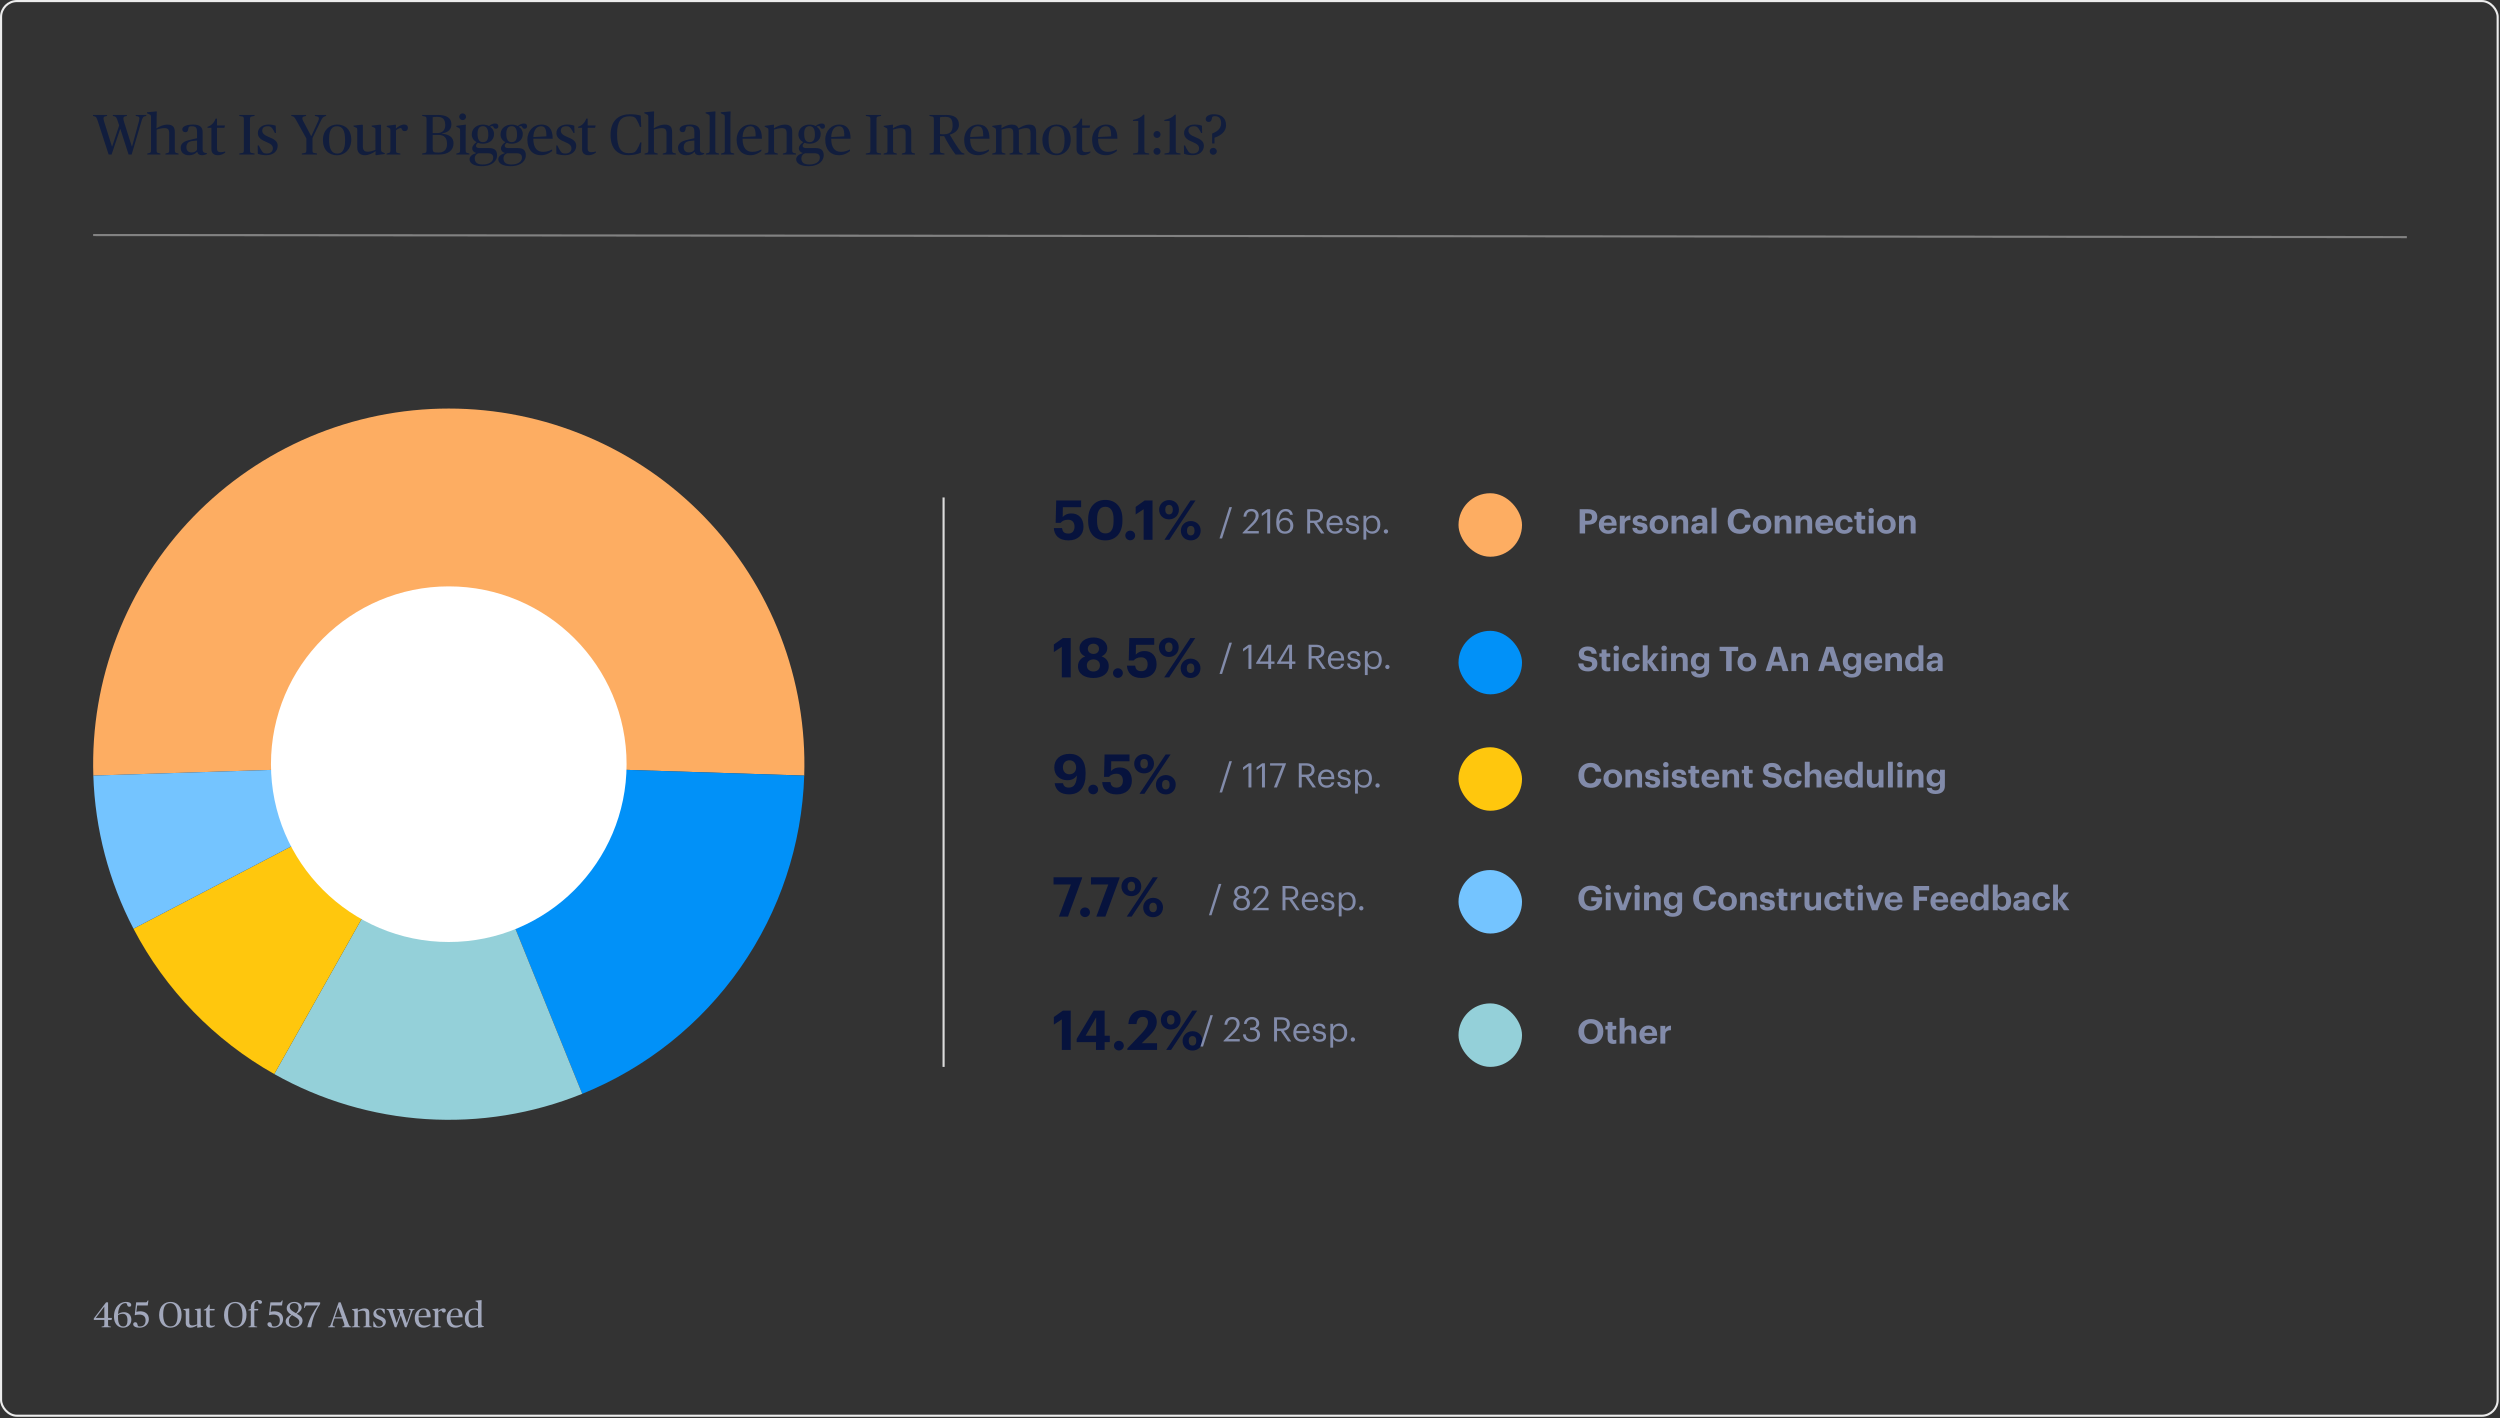 <svg width="1181" height="670" viewBox="0 0 1181 670" fill="none" xmlns="http://www.w3.org/2000/svg">
<rect x="0" y="0" width="1181" height="670" fill="#333333" stroke="none"/>
<path d="M51.317 73H52.721L56.771 60.931H56.852L60.74 73H62.198L66.626 57.934C67.22 55.909 67.463 55.153 68.3 54.964L69.11 54.775V54.289H64.115V54.775L65.006 54.964C65.627 55.099 65.843 55.45 65.843 55.909C65.843 56.368 65.681 57.097 65.519 57.691L62.387 69.139H62.252L58.634 57.691C58.445 57.097 58.283 56.395 58.283 55.963C58.283 55.423 58.553 55.099 59.12 54.964L59.957 54.775V54.289H53.315V54.775L54.044 54.964C54.8 55.153 55.07 55.504 55.691 57.448L56.285 59.257L52.991 69.139H52.856L49.265 57.691C49.076 57.043 48.887 56.395 48.887 55.963C48.887 55.423 49.13 55.099 49.751 54.964L50.588 54.775V54.289H43.919V54.775L44.648 54.964C45.404 55.153 45.62 55.477 46.268 57.448L51.317 73ZM69.562 73H75.772V72.541L74.692 72.244C74.153 72.109 73.99 71.974 73.99 70.84V61.228C74.773 60.985 76.34 60.526 77.635 60.526C79.309 60.526 79.93 61.147 79.93 63.037V70.84C79.93 71.974 79.769 72.109 79.228 72.244L78.148 72.541V73H84.359V72.541L83.278 72.244C82.793 72.109 82.576 71.893 82.576 70.84V62.443C82.576 60.013 81.659 58.852 78.986 58.852C77.284 58.852 75.341 59.689 74.017 60.553H73.909C73.909 60.553 73.99 59.392 73.99 58.177V55.99C73.99 54.181 74.099 52.777 74.099 52.777L73.909 52.615L69.427 53.047V53.479L70.561 54.019C71.156 54.316 71.344 54.37 71.344 55.45V70.84C71.344 71.893 71.156 72.109 70.642 72.244L69.562 72.541V73ZM89.381 73.351C90.92 73.351 92.405 72.649 93.053 71.758H93.188C93.35 72.649 94.052 73.324 95.402 73.324C96.32 73.324 97.319 73 97.724 72.703V72.298C97.157 72.271 96.725 72.217 96.428 72.055C95.915 71.785 95.726 71.353 95.726 70.651V62.335C95.726 60.013 94.295 58.825 91.109 58.825C88.895 58.825 86.114 59.446 86.114 61.12C86.114 61.795 86.519 62.443 87.545 62.443C88.706 62.443 88.841 61.66 88.976 60.688C89.084 59.905 89.408 59.635 90.569 59.635C92.81 59.635 93.08 60.688 93.08 62.497V65.278L89.219 66.196C87.464 66.601 85.358 67.546 85.358 69.76C85.358 72.082 86.897 73.351 89.381 73.351ZM90.515 72.028C88.976 72.028 88.058 71.11 88.058 69.544C88.058 67.519 89.273 66.79 91.028 66.601L93.08 66.385V70.759C92.702 71.434 91.784 72.028 90.515 72.028ZM102.917 73.324C104.699 73.324 105.914 72.46 106.4 72.082V71.542C105.86 71.704 105.077 71.893 104.294 71.893C103.079 71.893 102.512 71.38 102.512 70.219V60.364H106.022L106.292 59.257H102.512V56.017H101.864C101.135 58.069 99.812 59.338 98.003 59.905V60.364H99.866V70.489C99.866 72.541 101.243 73.324 102.917 73.324ZM113.045 73H120.254V72.514L118.931 72.271C118.229 72.136 118.094 72.001 118.094 70.651V56.638C118.094 55.288 118.229 55.153 118.931 55.018L120.254 54.775V54.289H113.045V54.775L114.368 55.018C115.016 55.126 115.205 55.288 115.205 56.638V70.651C115.205 72.001 115.016 72.163 114.368 72.271L113.045 72.514V73ZM125.826 73.324C129.147 73.324 131.172 71.38 131.172 68.842C131.172 66.763 129.552 65.71 127.041 64.738C124.827 63.874 123.882 62.956 123.882 61.741C123.882 60.418 124.719 59.635 126.474 59.635C127.284 59.635 127.878 59.743 128.526 60.553C129.039 61.228 129.444 61.903 129.876 62.821H130.362L130.254 59.392C129.336 59.041 128.256 58.825 126.798 58.825C124.017 58.825 121.803 60.364 121.803 62.875C121.803 64.981 123.423 66.115 125.718 67.033C127.905 67.924 128.904 68.653 128.904 70.111C128.904 71.596 127.716 72.514 126.096 72.514C124.692 72.514 124.233 72.217 123.666 71.299C123.126 70.435 122.694 69.76 122.262 68.707H121.722L121.803 72.676C122.883 73.054 124.314 73.324 125.826 73.324ZM142.596 73H149.751V72.514L148.455 72.271C147.726 72.136 147.618 72.001 147.618 70.651V65.224L151.236 57.745C152.262 55.639 152.586 55.261 153.477 54.964L154.071 54.775V54.289H148.752V54.775L149.589 54.964C150.399 55.153 150.642 55.45 150.642 55.963C150.642 56.341 150.561 56.692 150.237 57.367L147.078 64.252H146.97L143.325 57.367C142.974 56.719 142.812 56.26 142.812 55.909C142.812 55.423 143.082 55.126 143.919 54.937L144.594 54.775V54.289H137.601V54.775L138.276 54.964C139.005 55.18 139.302 55.639 140.247 57.367L144.729 65.44V70.651C144.729 72.001 144.54 72.136 143.892 72.271L142.596 72.514V73ZM159.241 73.351C162.697 73.351 165.937 70.678 165.937 65.953C165.937 61.174 163.021 58.825 159.241 58.825C155.785 58.825 152.545 61.39 152.545 66.115C152.545 70.894 155.461 73.351 159.241 73.351ZM159.349 72.541C156.757 72.541 155.461 70.57 155.461 65.737C155.461 61.444 156.757 59.635 159.16 59.635C161.752 59.635 163.021 61.498 163.021 66.331C163.021 70.624 161.752 72.541 159.349 72.541ZM172.36 73.324C174.196 73.324 175.924 72.433 177.328 71.488H177.436L177.382 73.162L177.571 73.324L181.783 72.757V72.379L180.784 71.92C180.163 71.623 180.001 71.461 180.001 70.246V59.095L179.731 58.879L175.573 59.338V59.743L176.653 60.229C177.274 60.499 177.355 60.526 177.355 61.525V70.813C176.383 71.164 175.006 71.677 173.71 71.677C172.117 71.677 171.415 70.813 171.415 69.247V59.095L171.145 58.879L166.987 59.338V59.743L168.067 60.229C168.661 60.499 168.769 60.526 168.769 61.525V69.787C168.769 72.082 170.119 73.324 172.36 73.324ZM182.651 73H189.131V72.541L187.781 72.244C187.241 72.136 187.079 71.974 187.079 70.84V61.579C187.565 61.039 188.78 60.472 189.32 60.472C189.563 60.472 189.644 60.553 189.779 60.931C189.995 61.498 190.292 61.957 191.264 61.957C192.047 61.957 192.695 61.417 192.695 60.418C192.695 59.392 192.047 58.825 190.94 58.825C189.617 58.825 188.051 59.716 187.106 60.661H186.998L187.052 59.041L186.863 58.879L182.651 59.446V59.824L183.65 60.337C184.298 60.661 184.433 60.715 184.433 61.795V70.84C184.433 71.893 184.244 72.109 183.731 72.244L182.651 72.541V73ZM199.45 73H207.415C211.519 73 214.246 71.164 214.246 67.735C214.246 64.954 212.356 63.469 208.765 63.172V63.064C211.627 62.551 213.247 61.228 213.247 58.69C213.247 55.531 210.709 54.289 206.74 54.289H199.45V54.775L200.665 55.018C201.286 55.153 201.502 55.288 201.502 56.638V70.651C201.502 72.001 201.286 72.163 200.665 72.271L199.45 72.514V73ZM207.145 72.082C204.688 72.082 204.391 71.866 204.391 69.976V63.739H207.037C210.007 63.739 211.168 65.17 211.168 68.113C211.168 70.786 209.629 72.082 207.145 72.082ZM204.391 62.848V55.369C204.85 55.261 205.687 55.207 206.497 55.207C209.143 55.207 210.331 56.26 210.331 59.23C210.331 61.417 208.981 62.848 206.659 62.848H204.391ZM215.558 73H221.768V72.541L220.688 72.244C220.148 72.109 219.986 71.974 219.986 70.84V61.525C219.986 60.148 220.094 58.987 220.094 58.987L219.905 58.879L215.558 59.446V59.824L216.557 60.337C217.205 60.661 217.34 60.715 217.34 61.795V70.84C217.34 71.893 217.151 72.109 216.638 72.244L215.558 72.541V73ZM218.555 56.746C219.446 56.746 220.175 55.99 220.175 55.153C220.175 54.289 219.446 53.56 218.555 53.56C217.664 53.56 216.935 54.289 216.935 55.153C216.935 55.99 217.664 56.746 218.555 56.746ZM227.564 78.508C233.099 78.508 234.827 75.484 234.827 73.378C234.827 70.705 233.261 69.949 230.966 69.949H226.538C225.404 69.949 224.864 69.571 224.864 68.896C224.864 68.248 225.377 67.735 225.782 67.465C226.484 67.735 227.24 67.897 228.131 67.897C230.669 67.897 233.396 66.493 233.396 63.307C233.396 61.795 232.64 60.553 231.533 59.905V59.824C232.235 59.446 232.856 59.419 233.126 60.013C233.342 60.499 233.612 60.823 234.314 60.823C235.016 60.823 235.421 60.283 235.421 59.608C235.421 58.771 234.8 58.339 233.963 58.339C232.775 58.339 231.749 58.906 231.02 59.527C230.183 59.095 229.184 58.852 228.131 58.852C225.593 58.852 222.866 60.364 222.866 63.55C222.866 65.224 223.919 66.574 225.107 67.087V67.195C224.216 67.816 223.082 68.815 223.082 70.084C223.082 71.245 223.838 71.92 224.864 72.244V72.352C222.974 72.919 221.813 73.945 221.813 75.268C221.813 77.185 224 78.508 227.564 78.508ZM228.023 77.698C225.485 77.698 224.27 76.753 224.27 74.836C224.27 73.405 225.215 72.622 226.052 72.406H230.48C232.37 72.406 232.991 73.27 232.991 74.485C232.991 76.645 230.642 77.698 228.023 77.698ZM228.131 67.141C226.484 67.141 225.593 66.061 225.593 63.226C225.593 60.688 226.484 59.608 228.131 59.608C229.778 59.608 230.669 60.796 230.669 63.631C230.669 66.169 229.778 67.141 228.131 67.141ZM241.143 78.508C246.678 78.508 248.406 75.484 248.406 73.378C248.406 70.705 246.84 69.949 244.545 69.949H240.117C238.983 69.949 238.443 69.571 238.443 68.896C238.443 68.248 238.956 67.735 239.361 67.465C240.063 67.735 240.819 67.897 241.71 67.897C244.248 67.897 246.975 66.493 246.975 63.307C246.975 61.795 246.219 60.553 245.112 59.905V59.824C245.814 59.446 246.435 59.419 246.705 60.013C246.921 60.499 247.191 60.823 247.893 60.823C248.595 60.823 249 60.283 249 59.608C249 58.771 248.379 58.339 247.542 58.339C246.354 58.339 245.328 58.906 244.599 59.527C243.762 59.095 242.763 58.852 241.71 58.852C239.172 58.852 236.445 60.364 236.445 63.55C236.445 65.224 237.498 66.574 238.686 67.087V67.195C237.795 67.816 236.661 68.815 236.661 70.084C236.661 71.245 237.417 71.92 238.443 72.244V72.352C236.553 72.919 235.392 73.945 235.392 75.268C235.392 77.185 237.579 78.508 241.143 78.508ZM241.602 77.698C239.064 77.698 237.849 76.753 237.849 74.836C237.849 73.405 238.794 72.622 239.631 72.406H244.059C245.949 72.406 246.57 73.27 246.57 74.485C246.57 76.645 244.221 77.698 241.602 77.698ZM241.71 67.141C240.063 67.141 239.172 66.061 239.172 63.226C239.172 60.688 240.063 59.608 241.71 59.608C243.357 59.608 244.248 60.796 244.248 63.631C244.248 66.169 243.357 67.141 241.71 67.141ZM255.689 73.324C258.227 73.324 260.09 71.947 260.819 71.353V70.597C259.82 71.083 258.578 71.731 256.553 71.731C253.826 71.731 251.963 70.003 251.936 65.548H261.089C261.089 60.661 259.037 58.825 255.689 58.825C252.179 58.825 249.128 61.66 249.128 65.98C249.128 70.354 251.288 73.324 255.689 73.324ZM255.581 59.635C257.606 59.635 258.119 61.174 258.119 64.414L251.936 64.738C252.125 61.228 253.61 59.635 255.581 59.635ZM266.865 73.324C270.186 73.324 272.211 71.38 272.211 68.842C272.211 66.763 270.591 65.71 268.08 64.738C265.866 63.874 264.921 62.956 264.921 61.741C264.921 60.418 265.758 59.635 267.513 59.635C268.323 59.635 268.917 59.743 269.565 60.553C270.078 61.228 270.483 61.903 270.915 62.821H271.401L271.293 59.392C270.375 59.041 269.295 58.825 267.837 58.825C265.056 58.825 262.842 60.364 262.842 62.875C262.842 64.981 264.462 66.115 266.757 67.033C268.944 67.924 269.943 68.653 269.943 70.111C269.943 71.596 268.755 72.514 267.135 72.514C265.731 72.514 265.272 72.217 264.705 71.299C264.165 70.435 263.733 69.76 263.301 68.707H262.761L262.842 72.676C263.922 73.054 265.353 73.324 266.865 73.324ZM278.022 73.324C279.804 73.324 281.019 72.46 281.505 72.082V71.542C280.965 71.704 280.182 71.893 279.399 71.893C278.184 71.893 277.617 71.38 277.617 70.219V60.364H281.127L281.397 59.257H277.617V56.017H276.969C276.24 58.069 274.917 59.338 273.108 59.905V60.364H274.971V70.489C274.971 72.541 276.348 73.324 278.022 73.324ZM296.763 73.324C299.328 73.324 301.515 72.73 302.73 72.136L303 67.276H302.46C301.947 68.707 301.488 69.733 300.732 70.894C300.111 71.839 299.382 72.352 296.979 72.352C293.361 72.352 291.498 69.868 291.498 63.28C291.498 57.124 293.55 54.937 297.357 54.937C299.22 54.937 300.03 55.369 300.543 56.206C301.11 57.124 301.866 58.609 302.298 59.959H302.919L302.676 54.613C301.515 54.262 299.706 53.965 297.654 53.965C292.632 53.965 288.42 56.584 288.42 63.793C288.42 70.57 292.065 73.324 296.763 73.324ZM304.494 73H310.704V72.541L309.624 72.244C309.084 72.109 308.922 71.974 308.922 70.84V61.228C309.705 60.985 311.271 60.526 312.567 60.526C314.241 60.526 314.862 61.147 314.862 63.037V70.84C314.862 71.974 314.7 72.109 314.16 72.244L313.08 72.541V73H319.29V72.541L318.21 72.244C317.724 72.109 317.508 71.893 317.508 70.84V62.443C317.508 60.013 316.59 58.852 313.917 58.852C312.216 58.852 310.272 59.689 308.949 60.553H308.841C308.841 60.553 308.922 59.392 308.922 58.177V55.99C308.922 54.181 309.03 52.777 309.03 52.777L308.841 52.615L304.359 53.047V53.479L305.493 54.019C306.087 54.316 306.276 54.37 306.276 55.45V70.84C306.276 71.893 306.087 72.109 305.574 72.244L304.494 72.541V73ZM324.312 73.351C325.851 73.351 327.336 72.649 327.984 71.758H328.119C328.281 72.649 328.983 73.324 330.333 73.324C331.251 73.324 332.25 73 332.655 72.703V72.298C332.088 72.271 331.656 72.217 331.359 72.055C330.846 71.785 330.657 71.353 330.657 70.651V62.335C330.657 60.013 329.226 58.825 326.04 58.825C323.826 58.825 321.045 59.446 321.045 61.12C321.045 61.795 321.45 62.443 322.476 62.443C323.637 62.443 323.772 61.66 323.907 60.688C324.015 59.905 324.339 59.635 325.5 59.635C327.741 59.635 328.011 60.688 328.011 62.497V65.278L324.15 66.196C322.395 66.601 320.289 67.546 320.289 69.76C320.289 72.082 321.828 73.351 324.312 73.351ZM325.446 72.028C323.907 72.028 322.989 71.11 322.989 69.544C322.989 67.519 324.204 66.79 325.959 66.601L328.011 66.385V70.759C327.633 71.434 326.715 72.028 325.446 72.028ZM333.472 73H339.682V72.541L338.602 72.244C338.062 72.109 337.9 71.974 337.9 70.84V55.99C337.9 54.181 338.008 52.777 338.008 52.777L337.819 52.615L333.337 53.047V53.479L334.471 54.019C335.065 54.316 335.254 54.37 335.254 55.45V70.84C335.254 71.893 335.065 72.109 334.552 72.244L333.472 72.541V73ZM340.617 73H346.827V72.541L345.747 72.244C345.207 72.109 345.045 71.974 345.045 70.84V55.99C345.045 54.181 345.153 52.777 345.153 52.777L344.964 52.615L340.482 53.047V53.479L341.616 54.019C342.21 54.316 342.399 54.37 342.399 55.45V70.84C342.399 71.893 342.21 72.109 341.697 72.244L340.617 72.541V73ZM354.54 73.324C357.078 73.324 358.941 71.947 359.67 71.353V70.597C358.671 71.083 357.429 71.731 355.404 71.731C352.677 71.731 350.814 70.003 350.787 65.548H359.94C359.94 60.661 357.888 58.825 354.54 58.825C351.03 58.825 347.979 61.66 347.979 65.98C347.979 70.354 350.139 73.324 354.54 73.324ZM354.432 59.635C356.457 59.635 356.97 61.174 356.97 64.414L350.787 64.738C350.976 61.228 352.461 59.635 354.432 59.635ZM361.236 73H367.446V72.541L366.366 72.244C365.826 72.109 365.664 71.974 365.664 70.84V61.228C366.447 60.985 368.013 60.526 369.309 60.526C370.983 60.526 371.604 61.147 371.604 63.037V70.84C371.604 71.974 371.442 72.109 370.902 72.244L369.822 72.541V73H376.032V72.541L374.952 72.244C374.466 72.109 374.25 71.893 374.25 70.84V62.443C374.25 60.013 373.332 58.852 370.659 58.852C368.958 58.852 367.014 59.689 365.691 60.553H365.583L365.637 58.987L365.448 58.879L361.236 59.446V59.824L362.235 60.337C362.883 60.661 363.018 60.715 363.018 61.795V70.84C363.018 71.893 362.829 72.109 362.316 72.244L361.236 72.541V73ZM381.865 78.508C387.4 78.508 389.128 75.484 389.128 73.378C389.128 70.705 387.562 69.949 385.267 69.949H380.839C379.705 69.949 379.165 69.571 379.165 68.896C379.165 68.248 379.678 67.735 380.083 67.465C380.785 67.735 381.541 67.897 382.432 67.897C384.97 67.897 387.697 66.493 387.697 63.307C387.697 61.795 386.941 60.553 385.834 59.905V59.824C386.536 59.446 387.157 59.419 387.427 60.013C387.643 60.499 387.913 60.823 388.615 60.823C389.317 60.823 389.722 60.283 389.722 59.608C389.722 58.771 389.101 58.339 388.264 58.339C387.076 58.339 386.05 58.906 385.321 59.527C384.484 59.095 383.485 58.852 382.432 58.852C379.894 58.852 377.167 60.364 377.167 63.55C377.167 65.224 378.219 66.574 379.408 67.087V67.195C378.517 67.816 377.383 68.815 377.383 70.084C377.383 71.245 378.139 71.92 379.165 72.244V72.352C377.275 72.919 376.113 73.945 376.113 75.268C376.113 77.185 378.301 78.508 381.865 78.508ZM382.324 77.698C379.786 77.698 378.571 76.753 378.571 74.836C378.571 73.405 379.516 72.622 380.353 72.406H384.781C386.671 72.406 387.292 73.27 387.292 74.485C387.292 76.645 384.943 77.698 382.324 77.698ZM382.432 67.141C380.785 67.141 379.894 66.061 379.894 63.226C379.894 60.688 380.785 59.608 382.432 59.608C384.079 59.608 384.97 60.796 384.97 63.631C384.97 66.169 384.079 67.141 382.432 67.141ZM396.411 73.324C398.949 73.324 400.812 71.947 401.541 71.353V70.597C400.542 71.083 399.3 71.731 397.275 71.731C394.548 71.731 392.685 70.003 392.658 65.548H401.811C401.811 60.661 399.759 58.825 396.411 58.825C392.901 58.825 389.85 61.66 389.85 65.98C389.85 70.354 392.01 73.324 396.411 73.324ZM396.303 59.635C398.328 59.635 398.841 61.174 398.841 64.414L392.658 64.738C392.847 61.228 394.332 59.635 396.303 59.635ZM409.017 73H416.226V72.514L414.903 72.271C414.201 72.136 414.066 72.001 414.066 70.651V56.638C414.066 55.288 414.201 55.153 414.903 55.018L416.226 54.775V54.289H409.017V54.775L410.34 55.018C410.988 55.126 411.177 55.288 411.177 56.638V70.651C411.177 72.001 410.988 72.163 410.34 72.271L409.017 72.514V73ZM417.451 73H423.661V72.541L422.581 72.244C422.041 72.109 421.879 71.974 421.879 70.84V61.228C422.662 60.985 424.228 60.526 425.524 60.526C427.198 60.526 427.819 61.147 427.819 63.037V70.84C427.819 71.974 427.657 72.109 427.117 72.244L426.037 72.541V73H432.247V72.541L431.167 72.244C430.681 72.109 430.465 71.893 430.465 70.84V62.443C430.465 60.013 429.547 58.852 426.874 58.852C425.173 58.852 423.229 59.689 421.906 60.553H421.798L421.852 58.987L421.663 58.879L417.451 59.446V59.824L418.45 60.337C419.098 60.661 419.233 60.715 419.233 61.795V70.84C419.233 71.893 419.044 72.109 418.531 72.244L417.451 72.541V73ZM439.102 73H446.149V72.514L444.88 72.271C444.151 72.136 444.043 72.001 444.043 70.651V64.306H446.014C447.445 67.195 449.416 70.408 451.387 73H455.545V72.514L454.978 72.352C454.465 72.217 454.168 71.974 453.871 71.596C452.305 69.679 450.145 66.196 448.714 63.685V63.604C451.522 62.767 453.007 61.039 453.007 59.041C453.007 55.909 451.09 54.289 446.824 54.289H439.102V54.775L440.317 55.018C440.938 55.153 441.154 55.288 441.154 56.638V70.651C441.154 72.001 440.938 72.163 440.317 72.271L439.102 72.514V73ZM445.582 63.442C444.826 63.442 444.043 63.334 444.043 63.334V55.396C444.502 55.288 445.312 55.207 446.473 55.207C448.903 55.207 450.01 56.017 450.01 59.311C450.01 62.254 448.714 63.442 445.582 63.442ZM462.039 73.324C464.577 73.324 466.44 71.947 467.169 71.353V70.597C466.17 71.083 464.928 71.731 462.903 71.731C460.176 71.731 458.313 70.003 458.286 65.548H467.439C467.439 60.661 465.387 58.825 462.039 58.825C458.529 58.825 455.478 61.66 455.478 65.98C455.478 70.354 457.638 73.324 462.039 73.324ZM461.931 59.635C463.956 59.635 464.469 61.174 464.469 64.414L458.286 64.738C458.475 61.228 459.96 59.635 461.931 59.635ZM468.735 73H474.945V72.541L473.865 72.244C473.325 72.109 473.163 71.974 473.163 70.84V61.228C473.946 60.985 475.323 60.526 476.619 60.526C478.239 60.526 478.671 61.282 478.671 63.064V70.84C478.671 71.974 478.509 72.109 477.969 72.244L476.889 72.541V73H483.099V72.541L482.019 72.244C481.533 72.109 481.317 71.893 481.317 70.84V62.47C481.317 61.876 481.29 61.552 481.263 61.282C482.073 60.958 483.477 60.526 484.773 60.526C486.393 60.526 486.825 61.255 486.825 63.064V70.84C486.825 71.974 486.663 72.109 486.123 72.244L485.043 72.541V73H491.253V72.541L490.173 72.244C489.687 72.109 489.471 71.893 489.471 70.84V62.47C489.471 60.04 488.58 58.852 486.258 58.852C484.287 58.852 482.667 59.743 481.209 60.607H481.101C480.642 59.5 479.832 58.852 477.915 58.852C476.268 58.852 474.513 59.689 473.19 60.553H473.082L473.136 59.041L472.947 58.879L468.735 59.446V59.824L469.734 60.337C470.382 60.661 470.517 60.715 470.517 61.795V70.84C470.517 71.893 470.328 72.109 469.815 72.244L468.735 72.541V73ZM499.114 73.351C502.57 73.351 505.81 70.678 505.81 65.953C505.81 61.174 502.894 58.825 499.114 58.825C495.658 58.825 492.418 61.39 492.418 66.115C492.418 70.894 495.334 73.351 499.114 73.351ZM499.222 72.541C496.63 72.541 495.334 70.57 495.334 65.737C495.334 61.444 496.63 59.635 499.033 59.635C501.625 59.635 502.894 61.498 502.894 66.331C502.894 70.624 501.625 72.541 499.222 72.541ZM511.609 73.324C513.391 73.324 514.606 72.46 515.092 72.082V71.542C514.552 71.704 513.769 71.893 512.986 71.893C511.771 71.893 511.204 71.38 511.204 70.219V60.364H514.714L514.984 59.257H511.204V56.017H510.556C509.827 58.069 508.504 59.338 506.695 59.905V60.364H508.558V70.489C508.558 72.541 509.935 73.324 511.609 73.324ZM522.472 73.324C525.01 73.324 526.873 71.947 527.602 71.353V70.597C526.603 71.083 525.361 71.731 523.336 71.731C520.609 71.731 518.746 70.003 518.719 65.548H527.872C527.872 60.661 525.82 58.825 522.472 58.825C518.962 58.825 515.911 61.66 515.911 65.98C515.911 70.354 518.071 73.324 522.472 73.324ZM522.364 59.635C524.389 59.635 524.902 61.174 524.902 64.414L518.719 64.738C518.908 61.228 520.393 59.635 522.364 59.635ZM535.267 73H542.854V72.514L541.45 72.271C540.748 72.136 540.613 72.001 540.613 70.651V54.181L540.208 54.1C538.966 55.504 537.697 56.125 535.213 56.638V57.124H537.724V70.651C537.724 72.001 537.454 72.163 536.806 72.271L535.267 72.514V73ZM546.574 73.135C547.492 73.135 548.248 72.406 548.248 71.488C548.248 70.57 547.492 69.841 546.574 69.841C545.656 69.841 544.9 70.57 544.9 71.488C544.9 72.406 545.656 73.135 546.574 73.135ZM546.574 65.17C547.492 65.17 548.248 64.441 548.248 63.523C548.248 62.605 547.492 61.876 546.574 61.876C545.656 61.876 544.9 62.605 544.9 63.523C544.9 64.441 545.656 65.17 546.574 65.17ZM550.086 73H557.673V72.514L556.269 72.271C555.567 72.136 555.432 72.001 555.432 70.651V54.181L555.027 54.1C553.785 55.504 552.516 56.125 550.032 56.638V57.124H552.543V70.651C552.543 72.001 552.273 72.163 551.625 72.271L550.086 72.514V73ZM563.364 73.324C566.685 73.324 568.71 71.38 568.71 68.842C568.71 66.763 567.09 65.71 564.579 64.738C562.365 63.874 561.42 62.956 561.42 61.741C561.42 60.418 562.257 59.635 564.012 59.635C564.822 59.635 565.416 59.743 566.064 60.553C566.577 61.228 566.982 61.903 567.414 62.821H567.9L567.792 59.392C566.874 59.041 565.794 58.825 564.336 58.825C561.555 58.825 559.341 60.364 559.341 62.875C559.341 64.981 560.961 66.115 563.256 67.033C565.443 67.924 566.442 68.653 566.442 70.111C566.442 71.596 565.254 72.514 563.634 72.514C562.23 72.514 561.771 72.217 561.204 71.299C560.664 70.435 560.232 69.76 559.8 68.707H559.26L559.341 72.676C560.421 73.054 561.852 73.324 563.364 73.324ZM572.623 67.762H573.73V65.062C576.889 63.955 579.184 62.146 579.184 59.122C579.184 55.666 576.916 53.965 573.433 53.965C571.462 53.965 569.572 54.748 569.572 56.26C569.572 56.935 569.95 57.61 570.949 57.61C571.894 57.61 572.326 57.097 572.488 55.99C572.623 55.045 572.92 54.883 573.919 54.883C575.404 54.883 576.862 55.531 576.862 58.231C576.862 60.985 574.594 62.308 572.623 63.091V67.762ZM573.136 73.135C574.027 73.135 574.837 72.379 574.837 71.488C574.837 70.543 574.027 69.841 573.136 69.841C572.218 69.841 571.462 70.543 571.462 71.488C571.462 72.379 572.218 73.135 573.136 73.135Z" fill="#111D3D"/>
<rect x="0.5" y="0.5" width="1179.4" height="668.294" rx="7.5" stroke="#ECECEC"/>
<line x1="44" y1="111.033" x2="1137" y2="112.013" stroke="#D3D3D3" stroke-opacity="0.5"/>
<line x1="445.75" y1="234.997" x2="445.75" y2="504.002" stroke="#DBDBDB"/>
<path d="M750.232 317.176C752.936 317.176 754.6 315.56 754.6 313.528C754.6 311.16 753.176 310.408 750.408 310.056C748.648 309.8 748.28 309.416 748.28 308.6C748.28 307.832 748.856 307.304 749.992 307.304C751.128 307.304 751.736 307.784 751.896 308.824H754.28C754.072 306.552 752.568 305.4 749.992 305.4C747.464 305.4 745.832 306.856 745.832 308.808C745.832 311.016 747.032 311.896 749.96 312.28C751.64 312.536 752.12 312.856 752.12 313.768C752.12 314.664 751.368 315.288 750.232 315.288C748.536 315.288 748.104 314.44 747.992 313.416H745.512C745.656 315.704 747.096 317.176 750.232 317.176ZM759.314 317.16C759.938 317.16 760.402 317.048 760.722 316.936V315.144C760.45 315.256 760.194 315.304 759.842 315.304C759.25 315.304 758.914 314.984 758.914 314.312V310.28H760.674V308.632H758.914V306.824H756.61V308.632H755.538V310.28H756.61V314.52C756.61 316.264 757.554 317.16 759.314 317.16ZM762.354 317H764.658V308.632H762.354V317ZM763.49 307.496C764.242 307.496 764.818 306.952 764.818 306.232C764.818 305.512 764.242 304.968 763.49 304.968C762.754 304.968 762.178 305.512 762.178 306.232C762.178 306.952 762.754 307.496 763.49 307.496ZM770.582 317.176C773.014 317.176 774.454 315.8 774.582 313.816H772.486C772.374 314.888 771.622 315.432 770.694 315.432C769.398 315.432 768.646 314.568 768.646 312.888V312.76C768.646 311.16 769.446 310.264 770.646 310.264C771.59 310.264 772.182 310.712 772.342 311.688H774.534C774.326 309.288 772.534 308.44 770.598 308.44C768.214 308.44 766.278 310.088 766.278 312.792V312.92C766.278 315.656 768.134 317.176 770.582 317.176ZM776.04 317H778.36V313.048L781.128 317H783.752L780.472 312.44L783.512 308.632H781.048L778.36 312.168V304.84H776.04V317ZM784.979 317H787.283V308.632H784.979V317ZM786.115 307.496C786.867 307.496 787.443 306.952 787.443 306.232C787.443 305.512 786.867 304.968 786.115 304.968C785.379 304.968 784.803 305.512 784.803 306.232C784.803 306.952 785.379 307.496 786.115 307.496ZM789.415 317H791.735V312.168C791.735 310.936 792.487 310.328 793.479 310.328C794.503 310.328 794.951 310.872 794.951 312.008V317H797.271V311.672C797.271 309.432 796.103 308.44 794.455 308.44C793.063 308.44 792.151 309.128 791.735 309.96V308.632H789.415V317ZM802.97 320.088C805.722 320.088 807.37 318.824 807.386 316.344V308.632H805.082V309.88C804.602 309.032 803.786 308.44 802.426 308.44C800.346 308.44 798.746 310.12 798.746 312.52V312.632C798.746 315.112 800.362 316.632 802.394 316.632C803.626 316.632 804.618 315.896 805.082 315.08V316.344C805.082 317.656 804.378 318.392 802.97 318.392C801.786 318.392 801.258 317.912 801.114 317.176H798.81C799.034 318.904 800.266 320.088 802.97 320.088ZM803.082 314.888C801.93 314.888 801.114 314.024 801.114 312.632V312.504C801.114 311.128 801.834 310.2 803.13 310.2C804.394 310.2 805.146 311.064 805.146 312.488V312.6C805.146 314.024 804.298 314.888 803.082 314.888ZM815.425 317H818.033V307.576H821.121V305.56H812.337V307.576H815.425V317ZM825.225 315.416C823.913 315.416 823.177 314.456 823.177 312.856V312.728C823.177 311.128 823.945 310.2 825.225 310.2C826.521 310.2 827.273 311.16 827.273 312.76V312.872C827.273 314.456 826.521 315.416 825.225 315.416ZM825.209 317.176C827.721 317.176 829.625 315.496 829.625 312.856V312.728C829.625 310.12 827.737 308.44 825.225 308.44C822.713 308.44 820.809 310.152 820.809 312.776V312.904C820.809 315.512 822.713 317.176 825.209 317.176ZM834.039 317H836.471L837.255 314.456H841.399L842.183 317H844.887L841.175 305.56H837.799L834.039 317ZM839.335 307.672L840.839 312.616H837.815L839.335 307.672ZM846.243 317H848.563V312.168C848.563 310.936 849.315 310.328 850.307 310.328C851.331 310.328 851.779 310.872 851.779 312.008V317H854.099V311.672C854.099 309.432 852.931 308.44 851.283 308.44C849.891 308.44 848.979 309.128 848.563 309.96V308.632H846.243V317ZM858.945 317H861.377L862.161 314.456H866.305L867.089 317H869.793L866.081 305.56H862.705L858.945 317ZM864.241 307.672L865.745 312.616H862.721L864.241 307.672ZM874.783 320.088C877.535 320.088 879.183 318.824 879.199 316.344V308.632H876.895V309.88C876.415 309.032 875.599 308.44 874.239 308.44C872.159 308.44 870.559 310.12 870.559 312.52V312.632C870.559 315.112 872.175 316.632 874.207 316.632C875.439 316.632 876.431 315.896 876.895 315.08V316.344C876.895 317.656 876.191 318.392 874.783 318.392C873.599 318.392 873.071 317.912 872.927 317.176H870.623C870.847 318.904 872.079 320.088 874.783 320.088ZM874.895 314.888C873.743 314.888 872.927 314.024 872.927 312.632V312.504C872.927 311.128 873.647 310.2 874.943 310.2C876.207 310.2 876.959 311.064 876.959 312.488V312.6C876.959 314.024 876.111 314.888 874.895 314.888ZM885.099 317.176C887.387 317.176 888.827 316.168 889.099 314.36H886.907C886.763 315.064 886.235 315.528 885.163 315.528C883.899 315.528 883.147 314.728 883.083 313.336H889.115V312.696C889.115 309.704 887.195 308.44 885.035 308.44C882.603 308.44 880.731 310.152 880.731 312.792V312.92C880.731 315.592 882.571 317.176 885.099 317.176ZM883.115 311.912C883.291 310.728 883.995 310.04 885.035 310.04C886.139 310.04 886.779 310.648 886.859 311.912H883.115ZM890.633 317H892.953V312.168C892.953 310.936 893.705 310.328 894.697 310.328C895.721 310.328 896.169 310.872 896.169 312.008V317H898.489V311.672C898.489 309.432 897.321 308.44 895.673 308.44C894.281 308.44 893.369 309.128 892.953 309.96V308.632H890.633V317ZM903.613 317.176C904.845 317.176 905.869 316.456 906.301 315.608V317H908.605V304.84H906.301V309.88C905.837 309.032 905.005 308.44 903.661 308.44C901.565 308.44 899.981 310.056 899.981 312.808V312.936C899.981 315.72 901.581 317.176 903.613 317.176ZM904.301 315.368C903.149 315.368 902.349 314.552 902.349 312.888V312.76C902.349 311.096 903.069 310.216 904.365 310.216C905.629 310.216 906.365 311.064 906.365 312.728V312.856C906.365 314.552 905.517 315.368 904.301 315.368ZM912.921 317.176C914.233 317.176 914.969 316.664 915.449 315.992V317H917.705V311.544C917.705 309.272 916.249 308.44 914.201 308.44C912.153 308.44 910.585 309.32 910.441 311.304H912.633C912.729 310.584 913.145 310.12 914.057 310.12C915.113 310.12 915.417 310.664 915.417 311.656V311.992H914.473C911.913 311.992 910.121 312.728 910.121 314.68C910.121 316.44 911.401 317.176 912.921 317.176ZM913.609 315.56C912.761 315.56 912.393 315.16 912.393 314.552C912.393 313.656 913.177 313.368 914.521 313.368H915.417V314.072C915.417 315 914.633 315.56 913.609 315.56Z" fill="#828BAA"/>
<path d="M501.602 320H505.814V301.41H502.122L497.832 304.452V308.04L501.602 305.57V320ZM516.517 320.286C520.651 320.286 523.771 318.284 523.771 314.644C523.771 312.434 522.549 310.822 520.365 310.068C522.003 309.34 523.069 308.066 523.069 306.194C523.069 303.022 520.105 301.15 516.543 301.15C513.059 301.15 509.965 302.996 509.965 306.22C509.965 308.092 510.979 309.392 512.669 310.094C510.537 310.848 509.237 312.486 509.237 314.748C509.237 318.388 512.409 320.286 516.517 320.286ZM516.517 317.218C514.801 317.218 513.423 316.204 513.423 314.358C513.423 312.512 514.827 311.498 516.543 311.498C518.285 311.498 519.611 312.512 519.611 314.332C519.611 316.178 518.285 317.218 516.517 317.218ZM516.569 308.924C515.113 308.924 513.891 308.014 513.891 306.506C513.891 304.998 515.061 304.088 516.543 304.088C518.025 304.088 519.169 305.05 519.169 306.48C519.169 308.014 518.077 308.924 516.569 308.924ZM528.091 320.234C529.417 320.234 530.431 319.22 530.431 317.946C530.431 316.698 529.417 315.684 528.091 315.684C526.791 315.684 525.777 316.698 525.777 317.946C525.777 319.22 526.791 320.234 528.091 320.234ZM539.253 320.286C543.543 320.286 546.377 317.764 546.377 313.812C546.377 309.86 544.063 307.546 540.683 307.546C538.577 307.546 537.277 308.378 536.549 309.262L536.627 304.608H545.259V301.41H533.481L533.221 311.992H535.561C536.315 311.134 537.381 310.51 539.123 310.51C540.995 310.51 542.139 311.758 542.139 313.76C542.139 315.736 541.125 317.062 539.227 317.062C537.095 317.062 536.471 316.022 536.237 314.462H532.363C532.545 317.79 534.677 320.286 539.253 320.286ZM552.174 308.014C551.056 308.014 550.354 307.234 550.354 305.752C550.354 304.348 551.056 303.516 552.174 303.516C553.292 303.516 553.942 304.374 553.942 305.752C553.942 307.182 553.292 308.014 552.174 308.014ZM552.148 310.354C554.878 310.354 556.828 308.378 556.828 305.726C556.828 303.1 554.774 301.228 552.174 301.228C549.548 301.228 547.468 303.178 547.468 305.778C547.468 308.404 549.392 310.354 552.148 310.354ZM549.964 320H552.304L564.654 301.41H562.314L549.964 320ZM562.418 317.92C561.326 317.92 560.624 317.14 560.624 315.684C560.624 314.254 561.326 313.448 562.418 313.448C563.562 313.448 564.212 314.28 564.212 315.684C564.212 317.088 563.562 317.92 562.418 317.92ZM562.418 320.286C565.148 320.286 567.098 318.284 567.098 315.632C567.098 313.006 565.044 311.134 562.418 311.134C559.818 311.134 557.738 313.084 557.738 315.71C557.738 318.31 559.662 320.286 562.418 320.286Z" fill="#07133D"/>
<rect x="689" y="298" width="30" height="30" rx="15" fill="#0191F8"/>
<path d="M751.384 372.176C754.2 372.176 756.232 370.72 756.52 367.888H753.976C753.768 369.36 752.776 370.08 751.352 370.08C749.464 370.08 748.376 368.704 748.376 366.336V366.208C748.376 363.84 749.528 362.432 751.336 362.432C752.776 362.432 753.544 363.168 753.736 364.544H756.392C756.12 361.728 754.072 360.384 751.32 360.384C748.072 360.384 745.64 362.752 745.64 366.224V366.352C745.64 369.872 747.64 372.176 751.384 372.176ZM761.897 370.416C760.585 370.416 759.849 369.456 759.849 367.856V367.728C759.849 366.128 760.617 365.2 761.897 365.2C763.193 365.2 763.945 366.16 763.945 367.76V367.872C763.945 369.456 763.193 370.416 761.897 370.416ZM761.881 372.176C764.393 372.176 766.297 370.496 766.297 367.856V367.728C766.297 365.12 764.409 363.44 761.897 363.44C759.385 363.44 757.481 365.152 757.481 367.776V367.904C757.481 370.512 759.385 372.176 761.881 372.176ZM767.852 372H770.172V367.168C770.172 365.936 770.924 365.328 771.916 365.328C772.94 365.328 773.388 365.872 773.388 367.008V372H775.708V366.672C775.708 364.432 774.54 363.44 772.892 363.44C771.5 363.44 770.588 364.128 770.172 364.96V363.632H767.852V372ZM780.736 372.176C782.944 372.176 784.256 371.232 784.256 369.424C784.256 367.632 783.104 367.104 781.008 366.8C779.792 366.624 779.392 366.416 779.392 365.888C779.392 365.376 779.824 365.024 780.576 365.024C781.376 365.024 781.76 365.344 781.888 366.032H784.016C783.808 364.112 782.416 363.44 780.56 363.44C778.848 363.44 777.248 364.304 777.248 366.048C777.248 367.68 778.112 368.32 780.336 368.656C781.536 368.832 782.032 369.072 782.032 369.648C782.032 370.224 781.616 370.56 780.72 370.56C779.712 370.56 779.344 370.128 779.248 369.376H777.088C777.168 371.184 778.48 372.176 780.736 372.176ZM785.791 372H788.095V363.632H785.791V372ZM786.927 362.496C787.679 362.496 788.255 361.952 788.255 361.232C788.255 360.512 787.679 359.968 786.927 359.968C786.191 359.968 785.615 360.512 785.615 361.232C785.615 361.952 786.191 362.496 786.927 362.496ZM793.267 372.176C795.475 372.176 796.787 371.232 796.787 369.424C796.787 367.632 795.635 367.104 793.539 366.8C792.323 366.624 791.923 366.416 791.923 365.888C791.923 365.376 792.355 365.024 793.107 365.024C793.907 365.024 794.291 365.344 794.419 366.032H796.547C796.339 364.112 794.947 363.44 793.091 363.44C791.379 363.44 789.779 364.304 789.779 366.048C789.779 367.68 790.643 368.32 792.867 368.656C794.067 368.832 794.563 369.072 794.563 369.648C794.563 370.224 794.147 370.56 793.251 370.56C792.243 370.56 791.875 370.128 791.779 369.376H789.619C789.699 371.184 791.011 372.176 793.267 372.176ZM801.314 372.16C801.938 372.16 802.402 372.048 802.722 371.936V370.144C802.45 370.256 802.194 370.304 801.842 370.304C801.25 370.304 800.914 369.984 800.914 369.312V365.28H802.674V363.632H800.914V361.824H798.61V363.632H797.538V365.28H798.61V369.52C798.61 371.264 799.554 372.16 801.314 372.16ZM808.146 372.176C810.434 372.176 811.874 371.168 812.146 369.36H809.954C809.81 370.064 809.282 370.528 808.21 370.528C806.946 370.528 806.194 369.728 806.13 368.336H812.162V367.696C812.162 364.704 810.242 363.44 808.082 363.44C805.65 363.44 803.778 365.152 803.778 367.792V367.92C803.778 370.592 805.618 372.176 808.146 372.176ZM806.162 366.912C806.338 365.728 807.042 365.04 808.082 365.04C809.186 365.04 809.826 365.648 809.906 366.912H806.162ZM813.68 372H816V367.168C816 365.936 816.752 365.328 817.744 365.328C818.768 365.328 819.216 365.872 819.216 367.008V372H821.536V366.672C821.536 364.432 820.368 363.44 818.72 363.44C817.328 363.44 816.416 364.128 816 364.96V363.632H813.68V372ZM826.58 372.16C827.204 372.16 827.668 372.048 827.988 371.936V370.144C827.716 370.256 827.46 370.304 827.108 370.304C826.516 370.304 826.18 369.984 826.18 369.312V365.28H827.94V363.632H826.18V361.824H823.876V363.632H822.804V365.28H823.876V369.52C823.876 371.264 824.82 372.16 826.58 372.16ZM837.31 372.176C840.014 372.176 841.678 370.56 841.678 368.528C841.678 366.16 840.254 365.408 837.486 365.056C835.726 364.8 835.358 364.416 835.358 363.6C835.358 362.832 835.934 362.304 837.07 362.304C838.206 362.304 838.814 362.784 838.974 363.824H841.358C841.15 361.552 839.646 360.4 837.07 360.4C834.542 360.4 832.91 361.856 832.91 363.808C832.91 366.016 834.11 366.896 837.038 367.28C838.718 367.536 839.198 367.856 839.198 368.768C839.198 369.664 838.446 370.288 837.31 370.288C835.614 370.288 835.182 369.44 835.07 368.416H832.59C832.734 370.704 834.174 372.176 837.31 372.176ZM847.129 372.176C849.561 372.176 851.001 370.8 851.128 368.816H849.033C848.921 369.888 848.169 370.432 847.241 370.432C845.945 370.432 845.193 369.568 845.193 367.888V367.76C845.193 366.16 845.993 365.264 847.193 365.264C848.137 365.264 848.729 365.712 848.889 366.688H851.081C850.873 364.288 849.081 363.44 847.145 363.44C844.761 363.44 842.825 365.088 842.825 367.792V367.92C842.825 370.656 844.681 372.176 847.129 372.176ZM852.587 372H854.907V367.168C854.907 365.936 855.659 365.328 856.651 365.328C857.675 365.328 858.123 365.872 858.123 367.008V372H860.443V366.672C860.443 364.432 859.275 363.44 857.627 363.44C856.235 363.44 855.323 364.128 854.907 364.96V359.84H852.587V372ZM866.286 372.176C868.574 372.176 870.014 371.168 870.286 369.36H868.094C867.95 370.064 867.422 370.528 866.35 370.528C865.086 370.528 864.334 369.728 864.27 368.336H870.302V367.696C870.302 364.704 868.382 363.44 866.222 363.44C863.79 363.44 861.918 365.152 861.918 367.792V367.92C861.918 370.592 863.758 372.176 866.286 372.176ZM864.302 366.912C864.478 365.728 865.182 365.04 866.222 365.04C867.326 365.04 867.966 365.648 868.046 366.912H864.302ZM874.957 372.176C876.189 372.176 877.213 371.456 877.645 370.608V372H879.949V359.84H877.645V364.88C877.181 364.032 876.349 363.44 875.005 363.44C872.909 363.44 871.325 365.056 871.325 367.808V367.936C871.325 370.72 872.925 372.176 874.957 372.176ZM875.645 370.368C874.493 370.368 873.693 369.552 873.693 367.888V367.76C873.693 366.096 874.413 365.216 875.709 365.216C876.973 365.216 877.709 366.064 877.709 367.728V367.856C877.709 369.552 876.861 370.368 875.645 370.368ZM884.792 372.176C886.168 372.176 887.016 371.536 887.448 370.688V372H889.752V363.632H887.448V368.544C887.448 369.776 886.68 370.384 885.704 370.384C884.712 370.384 884.248 369.84 884.248 368.704V363.632H881.944V369.024C881.944 371.216 883.16 372.176 884.792 372.176ZM891.869 372H894.173V359.84H891.869V372ZM896.354 372H898.658V363.632H896.354V372ZM897.49 362.496C898.242 362.496 898.818 361.952 898.818 361.232C898.818 360.512 898.242 359.968 897.49 359.968C896.754 359.968 896.178 360.512 896.178 361.232C896.178 361.952 896.754 362.496 897.49 362.496ZM900.79 372H903.11V367.168C903.11 365.936 903.862 365.328 904.854 365.328C905.878 365.328 906.326 365.872 906.326 367.008V372H908.646V366.672C908.646 364.432 907.478 363.44 905.83 363.44C904.438 363.44 903.526 364.128 903.11 364.96V363.632H900.79V372ZM914.345 375.088C917.097 375.088 918.745 373.824 918.761 371.344V363.632H916.457V364.88C915.977 364.032 915.161 363.44 913.801 363.44C911.721 363.44 910.121 365.12 910.121 367.52V367.632C910.121 370.112 911.737 371.632 913.769 371.632C915.001 371.632 915.993 370.896 916.457 370.08V371.344C916.457 372.656 915.753 373.392 914.345 373.392C913.161 373.392 912.633 372.912 912.489 372.176H910.185C910.409 373.904 911.641 375.088 914.345 375.088ZM914.457 369.888C913.305 369.888 912.489 369.024 912.489 367.632V367.504C912.489 366.128 913.209 365.2 914.505 365.2C915.769 365.2 916.521 366.064 916.521 367.488V367.6C916.521 369.024 915.673 369.888 914.457 369.888Z" fill="#828BAA"/>
<path d="M505.06 375.26C510.052 375.26 512.834 371.854 512.834 365.77V364.938C512.834 359.582 510.364 356.124 505.242 356.124C500.796 356.124 498.04 358.724 498.04 362.572C498.04 366.342 500.666 368.578 504.254 368.578C506.49 368.578 507.842 367.668 508.7 366.316C508.622 370.112 507.4 372.062 504.93 372.062C503.162 372.062 502.408 371.256 502.148 369.982H498.222C498.638 373.336 501.03 375.26 505.06 375.26ZM505.19 365.77C503.318 365.77 502.122 364.418 502.122 362.468C502.122 360.518 503.344 359.166 505.19 359.166C507.088 359.166 508.362 360.492 508.362 362.65C508.362 364.47 507.088 365.77 505.19 365.77ZM516.411 375.234C517.737 375.234 518.751 374.22 518.751 372.946C518.751 371.698 517.737 370.684 516.411 370.684C515.111 370.684 514.097 371.698 514.097 372.946C514.097 374.22 515.111 375.234 516.411 375.234ZM527.574 375.286C531.864 375.286 534.698 372.764 534.698 368.812C534.698 364.86 532.384 362.546 529.004 362.546C526.898 362.546 525.598 363.378 524.87 364.262L524.948 359.608H533.58V356.41H521.802L521.542 366.992H523.882C524.636 366.134 525.702 365.51 527.444 365.51C529.316 365.51 530.46 366.758 530.46 368.76C530.46 370.736 529.446 372.062 527.548 372.062C525.416 372.062 524.792 371.022 524.558 369.462H520.684C520.866 372.79 522.998 375.286 527.574 375.286ZM540.495 363.014C539.377 363.014 538.675 362.234 538.675 360.752C538.675 359.348 539.377 358.516 540.495 358.516C541.613 358.516 542.263 359.374 542.263 360.752C542.263 362.182 541.613 363.014 540.495 363.014ZM540.469 365.354C543.199 365.354 545.149 363.378 545.149 360.726C545.149 358.1 543.095 356.228 540.495 356.228C537.869 356.228 535.789 358.178 535.789 360.778C535.789 363.404 537.713 365.354 540.469 365.354ZM538.285 375H540.625L552.975 356.41H550.635L538.285 375ZM550.739 372.92C549.647 372.92 548.945 372.14 548.945 370.684C548.945 369.254 549.647 368.448 550.739 368.448C551.883 368.448 552.533 369.28 552.533 370.684C552.533 372.088 551.883 372.92 550.739 372.92ZM550.739 375.286C553.469 375.286 555.419 373.284 555.419 370.632C555.419 368.006 553.365 366.134 550.739 366.134C548.139 366.134 546.059 368.084 546.059 370.71C546.059 373.31 547.983 375.286 550.739 375.286Z" fill="#07133D"/>
<rect x="689" y="353" width="30" height="30" rx="15" fill="#FFC70D"/>
<path d="M746.232 252H748.808V247.84H750.264C752.872 247.84 754.552 246.688 754.552 244.272V244.208C754.552 241.792 752.968 240.56 750.184 240.56H746.232V252ZM748.808 246.032V242.528H750.12C751.352 242.528 752.056 243.008 752.056 244.224V244.288C752.056 245.424 751.384 246.032 750.12 246.032H748.808ZM759.661 252.176C761.949 252.176 763.389 251.168 763.661 249.36H761.469C761.325 250.064 760.797 250.528 759.725 250.528C758.461 250.528 757.709 249.728 757.645 248.336H763.677V247.696C763.677 244.704 761.757 243.44 759.597 243.44C757.165 243.44 755.293 245.152 755.293 247.792V247.92C755.293 250.592 757.133 252.176 759.661 252.176ZM757.677 246.912C757.853 245.728 758.557 245.04 759.597 245.04C760.701 245.04 761.341 245.648 761.421 246.912H757.677ZM765.196 252H767.516V247.808C767.516 246.208 768.508 245.648 770.22 245.664V243.504C768.86 243.52 768.044 244.112 767.516 245.232V243.632H765.196V252ZM774.783 252.176C776.991 252.176 778.303 251.232 778.303 249.424C778.303 247.632 777.151 247.104 775.055 246.8C773.839 246.624 773.439 246.416 773.439 245.888C773.439 245.376 773.871 245.024 774.623 245.024C775.423 245.024 775.807 245.344 775.935 246.032H778.063C777.855 244.112 776.463 243.44 774.607 243.44C772.895 243.44 771.295 244.304 771.295 246.048C771.295 247.68 772.159 248.32 774.383 248.656C775.583 248.832 776.079 249.072 776.079 249.648C776.079 250.224 775.663 250.56 774.767 250.56C773.759 250.56 773.391 250.128 773.295 249.376H771.135C771.215 251.184 772.527 252.176 774.783 252.176ZM783.678 250.416C782.366 250.416 781.63 249.456 781.63 247.856V247.728C781.63 246.128 782.398 245.2 783.678 245.2C784.974 245.2 785.726 246.16 785.726 247.76V247.872C785.726 249.456 784.974 250.416 783.678 250.416ZM783.662 252.176C786.174 252.176 788.078 250.496 788.078 247.856V247.728C788.078 245.12 786.19 243.44 783.678 243.44C781.166 243.44 779.262 245.152 779.262 247.776V247.904C779.262 250.512 781.166 252.176 783.662 252.176ZM789.633 252H791.953V247.168C791.953 245.936 792.705 245.328 793.697 245.328C794.721 245.328 795.169 245.872 795.169 247.008V252H797.489V246.672C797.489 244.432 796.321 243.44 794.673 243.44C793.281 243.44 792.369 244.128 791.953 244.96V243.632H789.633V252ZM801.733 252.176C803.045 252.176 803.781 251.664 804.261 250.992V252H806.517V246.544C806.517 244.272 805.061 243.44 803.013 243.44C800.965 243.44 799.397 244.32 799.253 246.304H801.445C801.541 245.584 801.957 245.12 802.869 245.12C803.925 245.12 804.229 245.664 804.229 246.656V246.992H803.285C800.725 246.992 798.933 247.728 798.933 249.68C798.933 251.44 800.213 252.176 801.733 252.176ZM802.421 250.56C801.573 250.56 801.205 250.16 801.205 249.552C801.205 248.656 801.989 248.368 803.333 248.368H804.229V249.072C804.229 250 803.445 250.56 802.421 250.56ZM808.572 252H810.876V239.84H808.572V252ZM821.9 252.176C824.716 252.176 826.748 250.72 827.036 247.888H824.492C824.284 249.36 823.292 250.08 821.868 250.08C819.98 250.08 818.892 248.704 818.892 246.336V246.208C818.892 243.84 820.044 242.432 821.852 242.432C823.292 242.432 824.06 243.168 824.252 244.544H826.908C826.636 241.728 824.588 240.384 821.836 240.384C818.588 240.384 816.156 242.752 816.156 246.224V246.352C816.156 249.872 818.156 252.176 821.9 252.176ZM832.412 250.416C831.1 250.416 830.364 249.456 830.364 247.856V247.728C830.364 246.128 831.132 245.2 832.412 245.2C833.708 245.2 834.46 246.16 834.46 247.76V247.872C834.46 249.456 833.708 250.416 832.412 250.416ZM832.396 252.176C834.908 252.176 836.812 250.496 836.812 247.856V247.728C836.812 245.12 834.924 243.44 832.412 243.44C829.9 243.44 827.996 245.152 827.996 247.776V247.904C827.996 250.512 829.9 252.176 832.396 252.176ZM838.368 252H840.688V247.168C840.688 245.936 841.44 245.328 842.432 245.328C843.456 245.328 843.904 245.872 843.904 247.008V252H846.224V246.672C846.224 244.432 845.056 243.44 843.408 243.44C842.016 243.44 841.104 244.128 840.688 244.96V243.632H838.368V252ZM848.212 252H850.532V247.168C850.532 245.936 851.284 245.328 852.276 245.328C853.3 245.328 853.748 245.872 853.748 247.008V252H856.068V246.672C856.068 244.432 854.9 243.44 853.252 243.44C851.86 243.44 850.948 244.128 850.532 244.96V243.632H848.212V252ZM861.911 252.176C864.199 252.176 865.639 251.168 865.911 249.36H863.719C863.575 250.064 863.047 250.528 861.975 250.528C860.711 250.528 859.959 249.728 859.895 248.336H865.927V247.696C865.927 244.704 864.007 243.44 861.847 243.44C859.415 243.44 857.543 245.152 857.543 247.792V247.92C857.543 250.592 859.383 252.176 861.911 252.176ZM859.927 246.912C860.103 245.728 860.807 245.04 861.847 245.04C862.951 245.04 863.591 245.648 863.671 246.912H859.927ZM871.238 252.176C873.67 252.176 875.11 250.8 875.238 248.816H873.142C873.03 249.888 872.278 250.432 871.35 250.432C870.054 250.432 869.302 249.568 869.302 247.888V247.76C869.302 246.16 870.102 245.264 871.302 245.264C872.246 245.264 872.838 245.712 872.998 246.688H875.19C874.982 244.288 873.19 243.44 871.254 243.44C868.87 243.44 866.934 245.088 866.934 247.792V247.92C866.934 250.656 868.79 252.176 871.238 252.176ZM879.752 252.16C880.376 252.16 880.84 252.048 881.16 251.936V250.144C880.888 250.256 880.632 250.304 880.28 250.304C879.688 250.304 879.352 249.984 879.352 249.312V245.28H881.112V243.632H879.352V241.824H877.048V243.632H875.976V245.28H877.048V249.52C877.048 251.264 877.992 252.16 879.752 252.16ZM882.791 252H885.095V243.632H882.791V252ZM883.927 242.496C884.679 242.496 885.255 241.952 885.255 241.232C885.255 240.512 884.679 239.968 883.927 239.968C883.191 239.968 882.615 240.512 882.615 241.232C882.615 241.952 883.191 242.496 883.927 242.496ZM891.131 250.416C889.819 250.416 889.083 249.456 889.083 247.856V247.728C889.083 246.128 889.851 245.2 891.131 245.2C892.427 245.2 893.179 246.16 893.179 247.76V247.872C893.179 249.456 892.427 250.416 891.131 250.416ZM891.115 252.176C893.627 252.176 895.531 250.496 895.531 247.856V247.728C895.531 245.12 893.643 243.44 891.131 243.44C888.619 243.44 886.715 245.152 886.715 247.776V247.904C886.715 250.512 888.619 252.176 891.115 252.176ZM897.087 252H899.407V247.168C899.407 245.936 900.159 245.328 901.151 245.328C902.175 245.328 902.623 245.872 902.623 247.008V252H904.943V246.672C904.943 244.432 903.775 243.44 902.127 243.44C900.735 243.44 899.823 244.128 899.407 244.96V243.632H897.087V252Z" fill="#828BAA"/>
<path d="M504.722 255.286C509.012 255.286 511.846 252.764 511.846 248.812C511.846 244.86 509.532 242.546 506.152 242.546C504.046 242.546 502.746 243.378 502.018 244.262L502.096 239.608H510.728V236.41H498.95L498.69 246.992H501.03C501.784 246.134 502.85 245.51 504.592 245.51C506.464 245.51 507.608 246.758 507.608 248.76C507.608 250.736 506.594 252.062 504.696 252.062C502.564 252.062 501.94 251.022 501.706 249.462H497.832C498.014 252.79 500.146 255.286 504.722 255.286ZM522.229 251.984C519.629 251.984 518.251 250.034 518.251 246.134V245.25C518.251 241.402 519.577 239.4 522.177 239.4C524.751 239.4 526.051 241.506 526.051 245.25V246.082C526.051 249.982 524.855 251.984 522.229 251.984ZM522.125 255.286C527.143 255.286 530.237 251.75 530.237 246.056V245.198C530.237 239.426 526.935 236.15 522.151 236.15C517.367 236.15 514.039 239.556 514.039 245.276V246.16C514.039 251.854 517.185 255.286 522.125 255.286ZM533.905 255.234C535.231 255.234 536.245 254.22 536.245 252.946C536.245 251.698 535.231 250.684 533.905 250.684C532.605 250.684 531.591 251.698 531.591 252.946C531.591 254.22 532.605 255.234 533.905 255.234ZM540.247 255H544.459V236.41H540.767L536.477 239.452V243.04L540.247 240.57V255ZM552.276 243.014C551.158 243.014 550.456 242.234 550.456 240.752C550.456 239.348 551.158 238.516 552.276 238.516C553.394 238.516 554.044 239.374 554.044 240.752C554.044 242.182 553.394 243.014 552.276 243.014ZM552.25 245.354C554.98 245.354 556.93 243.378 556.93 240.726C556.93 238.1 554.876 236.228 552.276 236.228C549.65 236.228 547.57 238.178 547.57 240.778C547.57 243.404 549.494 245.354 552.25 245.354ZM550.066 255H552.406L564.756 236.41H562.416L550.066 255ZM562.52 252.92C561.428 252.92 560.726 252.14 560.726 250.684C560.726 249.254 561.428 248.448 562.52 248.448C563.664 248.448 564.314 249.28 564.314 250.684C564.314 252.088 563.664 252.92 562.52 252.92ZM562.52 255.286C565.25 255.286 567.2 253.284 567.2 250.632C567.2 248.006 565.146 246.134 562.52 246.134C559.92 246.134 557.84 248.084 557.84 250.71C557.84 253.31 559.764 255.286 562.52 255.286Z" fill="#07133D"/>
<rect x="689" y="233" width="30" height="30" rx="15" fill="#FDAD62"/>
<path d="M751.56 491.112C749.688 491.112 748.344 489.672 748.344 487.336V487.208C748.344 484.904 749.544 483.448 751.528 483.448C753.528 483.448 754.712 484.968 754.712 487.192V487.32C754.712 489.624 753.496 491.112 751.56 491.112ZM751.512 493.176C755.08 493.176 757.416 490.696 757.416 487.288V487.16C757.416 483.72 754.968 481.4 751.528 481.4C748.136 481.4 745.64 483.816 745.64 487.224V487.352C745.64 490.696 747.928 493.176 751.512 493.176ZM762.143 493.16C762.766 493.16 763.231 493.048 763.551 492.936V491.144C763.279 491.256 763.023 491.304 762.671 491.304C762.079 491.304 761.743 490.984 761.743 490.312V486.28H763.503V484.632H761.743V482.824H759.439V484.632H758.367V486.28H759.439V490.52C759.439 492.264 760.383 493.16 762.143 493.16ZM765.118 493H767.438V488.168C767.438 486.936 768.19 486.328 769.182 486.328C770.206 486.328 770.654 486.872 770.654 488.008V493H772.974V487.672C772.974 485.432 771.806 484.44 770.158 484.44C768.766 484.44 767.854 485.128 767.438 485.96V480.84H765.118V493ZM778.818 493.176C781.106 493.176 782.546 492.168 782.818 490.36H780.626C780.482 491.064 779.954 491.528 778.882 491.528C777.618 491.528 776.866 490.728 776.802 489.336H782.834V488.696C782.834 485.704 780.914 484.44 778.754 484.44C776.322 484.44 774.45 486.152 774.45 488.792V488.92C774.45 491.592 776.289 493.176 778.818 493.176ZM776.834 487.912C777.01 486.728 777.714 486.04 778.754 486.04C779.858 486.04 780.498 486.648 780.578 487.912H776.834ZM784.352 493H786.672V488.808C786.672 487.208 787.664 486.648 789.376 486.664V484.504C788.016 484.52 787.2 485.112 786.672 486.232V484.632H784.352V493Z" fill="#828BAA"/>
<path d="M501.602 496H505.814V477.41H502.122L497.832 480.452V484.04L501.602 481.57V496ZM517.745 496H521.827V492.308H524.271V489.292H521.827V477.41H516.653L508.619 490.774V492.308H517.745V496ZM512.831 489.292L517.823 480.582V489.292H512.831ZM528.548 496.234C529.874 496.234 530.888 495.22 530.888 493.946C530.888 492.698 529.874 491.684 528.548 491.684C527.248 491.684 526.234 492.698 526.234 493.946C526.234 495.22 527.248 496.234 528.548 496.234ZM532.554 496H546.594V492.802H539.366L542.876 489.37C545.034 487.29 546.464 485.262 546.464 482.792C546.464 479.438 544.124 477.15 540.016 477.15C535.856 477.15 533.256 479.49 533.048 483.78H536.87C537.156 481.336 538.196 480.374 539.834 480.374C541.446 480.374 542.304 481.362 542.304 482.896C542.304 484.586 541.16 486.224 539.366 488.122L532.554 495.324V496ZM553.088 484.014C551.97 484.014 551.268 483.234 551.268 481.752C551.268 480.348 551.97 479.516 553.088 479.516C554.206 479.516 554.856 480.374 554.856 481.752C554.856 483.182 554.206 484.014 553.088 484.014ZM553.062 486.354C555.792 486.354 557.742 484.378 557.742 481.726C557.742 479.1 555.688 477.228 553.088 477.228C550.462 477.228 548.382 479.178 548.382 481.778C548.382 484.404 550.306 486.354 553.062 486.354ZM550.878 496H553.218L565.568 477.41H563.228L550.878 496ZM563.332 493.92C562.24 493.92 561.538 493.14 561.538 491.684C561.538 490.254 562.24 489.448 563.332 489.448C564.476 489.448 565.126 490.28 565.126 491.684C565.126 493.088 564.476 493.92 563.332 493.92ZM563.332 496.286C566.062 496.286 568.012 494.284 568.012 491.632C568.012 489.006 565.958 487.134 563.332 487.134C560.732 487.134 558.652 489.084 558.652 491.71C558.652 494.31 560.576 496.286 563.332 496.286Z" fill="#07133D"/>
<rect x="689" y="474" width="30" height="30" rx="15" fill="#94D0D9"/>
<path d="M751.464 430.176C754.888 430.176 756.84 428.144 756.84 425.088V423.872H751.704V425.76H754.28C754.232 427.072 753.448 428.176 751.528 428.176C749.288 428.176 748.344 426.592 748.344 424.384V424.256C748.344 421.92 749.512 420.432 751.496 420.432C752.872 420.432 753.752 421.04 753.976 422.384H756.552C756.28 419.552 754.008 418.384 751.464 418.384C748.088 418.384 745.64 420.784 745.64 424.224V424.352C745.64 427.744 747.72 430.176 751.464 430.176ZM758.572 430H760.876V421.632H758.572V430ZM759.708 420.496C760.46 420.496 761.036 419.952 761.036 419.232C761.036 418.512 760.46 417.968 759.708 417.968C758.972 417.968 758.396 418.512 758.396 419.232C758.396 419.952 758.972 420.496 759.708 420.496ZM765.264 430H767.872L770.912 421.632H768.672L766.688 427.616L764.688 421.632H762.208L765.264 430ZM772.229 430H774.533V421.632H772.229V430ZM773.365 420.496C774.117 420.496 774.693 419.952 774.693 419.232C774.693 418.512 774.117 417.968 773.365 417.968C772.629 417.968 772.053 418.512 772.053 419.232C772.053 419.952 772.629 420.496 773.365 420.496ZM776.665 430H778.985V425.168C778.985 423.936 779.737 423.328 780.729 423.328C781.753 423.328 782.201 423.872 782.201 425.008V430H784.521V424.672C784.521 422.432 783.353 421.44 781.705 421.44C780.313 421.44 779.401 422.128 778.985 422.96V421.632H776.665V430ZM790.22 433.088C792.972 433.088 794.62 431.824 794.636 429.344V421.632H792.332V422.88C791.852 422.032 791.036 421.44 789.676 421.44C787.596 421.44 785.996 423.12 785.996 425.52V425.632C785.996 428.112 787.612 429.632 789.644 429.632C790.876 429.632 791.868 428.896 792.332 428.08V429.344C792.332 430.656 791.628 431.392 790.22 431.392C789.036 431.392 788.508 430.912 788.364 430.176H786.06C786.284 431.904 787.516 433.088 790.22 433.088ZM790.332 427.888C789.18 427.888 788.364 427.024 788.364 425.632V425.504C788.364 424.128 789.084 423.2 790.38 423.2C791.644 423.2 792.396 424.064 792.396 425.488V425.6C792.396 427.024 791.548 427.888 790.332 427.888ZM805.587 430.176C808.403 430.176 810.435 428.72 810.723 425.888H808.179C807.971 427.36 806.979 428.08 805.555 428.08C803.667 428.08 802.579 426.704 802.579 424.336V424.208C802.579 421.84 803.731 420.432 805.539 420.432C806.979 420.432 807.747 421.168 807.939 422.544H810.595C810.323 419.728 808.275 418.384 805.523 418.384C802.275 418.384 799.843 420.752 799.843 424.224V424.352C799.843 427.872 801.843 430.176 805.587 430.176ZM816.1 428.416C814.788 428.416 814.052 427.456 814.052 425.856V425.728C814.052 424.128 814.82 423.2 816.1 423.2C817.396 423.2 818.148 424.16 818.148 425.76V425.872C818.148 427.456 817.396 428.416 816.1 428.416ZM816.084 430.176C818.596 430.176 820.5 428.496 820.5 425.856V425.728C820.5 423.12 818.612 421.44 816.1 421.44C813.588 421.44 811.684 423.152 811.684 425.776V425.904C811.684 428.512 813.588 430.176 816.084 430.176ZM822.055 430H824.375V425.168C824.375 423.936 825.127 423.328 826.119 423.328C827.143 423.328 827.591 423.872 827.591 425.008V430H829.911V424.672C829.911 422.432 828.743 421.44 827.095 421.44C825.703 421.44 824.791 422.128 824.375 422.96V421.632H822.055V430ZM834.939 430.176C837.147 430.176 838.459 429.232 838.459 427.424C838.459 425.632 837.307 425.104 835.211 424.8C833.995 424.624 833.595 424.416 833.595 423.888C833.595 423.376 834.027 423.024 834.779 423.024C835.579 423.024 835.963 423.344 836.091 424.032H838.219C838.011 422.112 836.619 421.44 834.763 421.44C833.051 421.44 831.451 422.304 831.451 424.048C831.451 425.68 832.315 426.32 834.539 426.656C835.739 426.832 836.235 427.072 836.235 427.648C836.235 428.224 835.819 428.56 834.923 428.56C833.915 428.56 833.547 428.128 833.451 427.376H831.291C831.371 429.184 832.683 430.176 834.939 430.176ZM842.986 430.16C843.61 430.16 844.074 430.048 844.394 429.936V428.144C844.122 428.256 843.866 428.304 843.514 428.304C842.922 428.304 842.586 427.984 842.586 427.312V423.28H844.346V421.632H842.586V419.824H840.282V421.632H839.21V423.28H840.282V427.52C840.282 429.264 841.226 430.16 842.986 430.16ZM845.962 430H848.282V425.808C848.282 424.208 849.274 423.648 850.986 423.664V421.504C849.626 421.52 848.81 422.112 848.282 423.232V421.632H845.962V430ZM855.292 430.176C856.668 430.176 857.516 429.536 857.948 428.688V430H860.252V421.632H857.948V426.544C857.948 427.776 857.18 428.384 856.204 428.384C855.212 428.384 854.748 427.84 854.748 426.704V421.632H852.444V427.024C852.444 429.216 853.66 430.176 855.292 430.176ZM866.097 430.176C868.529 430.176 869.969 428.8 870.097 426.816H868.001C867.889 427.888 867.137 428.432 866.209 428.432C864.913 428.432 864.161 427.568 864.161 425.888V425.76C864.161 424.16 864.961 423.264 866.161 423.264C867.105 423.264 867.697 423.712 867.857 424.688H870.049C869.841 422.288 868.049 421.44 866.113 421.44C863.729 421.44 861.793 423.088 861.793 425.792V425.92C861.793 428.656 863.649 430.176 866.097 430.176ZM874.611 430.16C875.235 430.16 875.699 430.048 876.019 429.936V428.144C875.747 428.256 875.491 428.304 875.139 428.304C874.547 428.304 874.211 427.984 874.211 427.312V423.28H875.971V421.632H874.211V419.824H871.907V421.632H870.835V423.28H871.907V427.52C871.907 429.264 872.851 430.16 874.611 430.16ZM877.651 430H879.955V421.632H877.651V430ZM878.787 420.496C879.539 420.496 880.115 419.952 880.115 419.232C880.115 418.512 879.539 417.968 878.787 417.968C878.051 417.968 877.475 418.512 877.475 419.232C877.475 419.952 878.051 420.496 878.787 420.496ZM884.343 430H886.951L889.991 421.632H887.751L885.766 427.616L883.767 421.632H881.287L884.343 430ZM894.693 430.176C896.981 430.176 898.421 429.168 898.693 427.36H896.501C896.357 428.064 895.829 428.528 894.757 428.528C893.493 428.528 892.741 427.728 892.677 426.336H898.709V425.696C898.709 422.704 896.789 421.44 894.629 421.44C892.197 421.44 890.325 423.152 890.325 425.792V425.92C890.325 428.592 892.164 430.176 894.693 430.176ZM892.709 424.912C892.885 423.728 893.589 423.04 894.629 423.04C895.733 423.04 896.373 423.648 896.453 424.912H892.709ZM903.982 430H906.574V425.568H910.334V423.616H906.574V420.592H911.326V418.56H903.982V430ZM916.302 430.176C918.59 430.176 920.03 429.168 920.302 427.36H918.11C917.966 428.064 917.438 428.528 916.366 428.528C915.102 428.528 914.35 427.728 914.286 426.336H920.318V425.696C920.318 422.704 918.398 421.44 916.238 421.44C913.806 421.44 911.934 423.152 911.934 425.792V425.92C911.934 428.592 913.774 430.176 916.302 430.176ZM914.318 424.912C914.494 423.728 915.198 423.04 916.238 423.04C917.342 423.04 917.982 423.648 918.062 424.912H914.318ZM925.693 430.176C927.981 430.176 929.421 429.168 929.693 427.36H927.501C927.357 428.064 926.829 428.528 925.757 428.528C924.493 428.528 923.741 427.728 923.677 426.336H929.709V425.696C929.709 422.704 927.789 421.44 925.629 421.44C923.197 421.44 921.325 423.152 921.325 425.792V425.92C921.325 428.592 923.164 430.176 925.693 430.176ZM923.709 424.912C923.885 423.728 924.589 423.04 925.629 423.04C926.733 423.04 927.373 423.648 927.453 424.912H923.709ZM934.363 430.176C935.595 430.176 936.619 429.456 937.051 428.608V430H939.355V417.84H937.051V422.88C936.587 422.032 935.755 421.44 934.411 421.44C932.315 421.44 930.731 423.056 930.731 425.808V425.936C930.731 428.72 932.331 430.176 934.363 430.176ZM935.051 428.368C933.899 428.368 933.099 427.552 933.099 425.888V425.76C933.099 424.096 933.819 423.216 935.115 423.216C936.379 423.216 937.115 424.064 937.115 425.728V425.856C937.115 427.552 936.267 428.368 935.051 428.368ZM946.407 430.176C948.487 430.176 950.055 428.624 950.055 425.856V425.728C950.055 422.96 948.455 421.44 946.407 421.44C945.175 421.44 944.199 422.144 943.735 422.944V417.84H941.415V430H943.735V428.672C944.167 429.536 945.111 430.176 946.407 430.176ZM945.719 428.368C944.455 428.368 943.655 427.552 943.655 425.872V425.744C943.655 424.064 944.487 423.216 945.703 423.216C946.871 423.216 947.703 424.048 947.703 425.744V425.872C947.703 427.504 946.999 428.368 945.719 428.368ZM953.858 430.176C955.17 430.176 955.906 429.664 956.386 428.992V430H958.642V424.544C958.642 422.272 957.186 421.44 955.138 421.44C953.09 421.44 951.522 422.32 951.378 424.304H953.57C953.666 423.584 954.082 423.12 954.994 423.12C956.05 423.12 956.354 423.664 956.354 424.656V424.992H955.41C952.85 424.992 951.058 425.728 951.058 427.68C951.058 429.44 952.338 430.176 953.858 430.176ZM954.546 428.56C953.698 428.56 953.33 428.16 953.33 427.552C953.33 426.656 954.114 426.368 955.458 426.368H956.354V427.072C956.354 428 955.57 428.56 954.546 428.56ZM964.425 430.176C966.857 430.176 968.297 428.8 968.425 426.816H966.329C966.217 427.888 965.465 428.432 964.537 428.432C963.241 428.432 962.489 427.568 962.489 425.888V425.76C962.489 424.16 963.289 423.264 964.489 423.264C965.433 423.264 966.025 423.712 966.185 424.688H968.377C968.169 422.288 966.377 421.44 964.441 421.44C962.057 421.44 960.121 423.088 960.121 425.792V425.92C960.121 428.656 961.977 430.176 964.425 430.176ZM969.883 430H972.203V426.048L974.971 430H977.595L974.315 425.44L977.355 421.632H974.891L972.203 425.168V417.84H969.883V430Z" fill="#828BAA"/>
<path d="M500.224 433H504.514L511.17 414.878V414.41H497.702V417.816H505.892L500.224 433ZM512.552 433.234C513.878 433.234 514.892 432.22 514.892 430.946C514.892 429.698 513.878 428.684 512.552 428.684C511.252 428.684 510.238 429.698 510.238 430.946C510.238 432.22 511.252 433.234 512.552 433.234ZM517.896 433H522.186L528.842 414.878V414.41H515.374V417.816H523.564L517.896 433ZM534.477 421.014C533.359 421.014 532.657 420.234 532.657 418.752C532.657 417.348 533.359 416.516 534.477 416.516C535.595 416.516 536.245 417.374 536.245 418.752C536.245 420.182 535.595 421.014 534.477 421.014ZM534.451 423.354C537.181 423.354 539.131 421.378 539.131 418.726C539.131 416.1 537.077 414.228 534.477 414.228C531.851 414.228 529.771 416.178 529.771 418.778C529.771 421.404 531.695 423.354 534.451 423.354ZM532.267 433H534.607L546.957 414.41H544.617L532.267 433ZM544.721 430.92C543.629 430.92 542.927 430.14 542.927 428.684C542.927 427.254 543.629 426.448 544.721 426.448C545.865 426.448 546.515 427.28 546.515 428.684C546.515 430.088 545.865 430.92 544.721 430.92ZM544.721 433.286C547.451 433.286 549.401 431.284 549.401 428.632C549.401 426.006 547.347 424.134 544.721 424.134C542.121 424.134 540.041 426.084 540.041 428.71C540.041 431.31 541.965 433.286 544.721 433.286Z" fill="#07133D"/>
<rect x="689" y="411" width="30" height="30" rx="15" fill="#74C4FF"/>
<path d="M576.096 318.368H577.312L581.968 303.584H580.752L576.096 318.368ZM589.776 316H591.168V304.56H589.872L587.215 306.48V307.776L589.776 305.936V316ZM599.118 316H600.478V313.6H602.062V312.464H600.478V304.56H598.622L593.39 313.152V313.6H599.118V316ZM595.15 312.464L599.118 305.616V312.464H595.15ZM608.993 316H610.353V313.6H611.937V312.464H610.353V304.56H608.497L603.265 313.152V313.6H608.993V316ZM605.025 312.464L608.993 305.616V312.464H605.025ZM618.19 316H619.582V311.024H621.342L624.75 316H626.302L622.798 310.928C624.366 310.624 625.63 309.696 625.63 307.808V307.744C625.63 305.456 623.822 304.56 621.63 304.56H618.19V316ZM619.582 309.92V305.68H621.726C623.278 305.68 624.238 306.192 624.238 307.744V307.808C624.238 309.216 623.358 309.92 621.726 309.92H619.582ZM631.331 316.144C633.219 316.144 634.611 315.264 634.899 313.584H633.571C633.395 314.56 632.643 315.04 631.347 315.04C629.635 315.04 628.723 313.984 628.659 312.08H634.963V311.648C634.963 308.656 633.139 307.488 631.203 307.488C628.899 307.488 627.283 309.248 627.283 311.776V311.904C627.283 314.48 628.963 316.144 631.331 316.144ZM628.707 311.008C628.931 309.52 629.843 308.592 631.203 308.592C632.579 308.592 633.475 309.28 633.603 311.008H628.707ZM639.67 316.144C641.702 316.144 642.742 315.12 642.742 313.6C642.742 311.824 641.526 311.44 639.798 311.12C638.262 310.848 637.846 310.544 637.846 309.792C637.846 309.072 638.47 308.592 639.43 308.592C640.486 308.592 640.998 308.992 641.19 309.904H642.47C642.246 308.096 640.95 307.488 639.446 307.488C638.134 307.488 636.614 308.288 636.614 309.84C636.614 311.296 637.35 311.904 639.526 312.304C640.822 312.544 641.478 312.832 641.478 313.712C641.478 314.608 640.918 315.04 639.654 315.04C638.31 315.04 637.782 314.416 637.686 313.424H636.39C636.47 315.136 637.67 316.144 639.67 316.144ZM644.766 318.912H646.094V314.624C646.574 315.456 647.55 316.144 648.926 316.144C651.23 316.144 652.734 314.384 652.734 311.824V311.696C652.734 309.088 651.118 307.488 648.926 307.488C647.71 307.488 646.574 308.224 646.094 309.04V307.632H644.766V318.912ZM648.798 315.04C647.166 315.04 646.046 314.032 646.046 311.888V311.76C646.046 309.616 647.23 308.592 648.782 308.592C650.19 308.592 651.358 309.648 651.358 311.76V311.888C651.358 313.92 650.462 315.04 648.798 315.04ZM655.397 316.08C655.957 316.08 656.421 315.632 656.421 315.056C656.421 314.48 655.957 314.032 655.397 314.032C654.837 314.032 654.373 314.48 654.373 315.056C654.373 315.632 654.837 316.08 655.397 316.08Z" fill="#828BAA"/>
<path d="M576.096 374.368H577.312L581.968 359.584H580.752L576.096 374.368ZM589.776 372H591.168V360.56H589.872L587.215 362.48V363.776L589.776 361.936V372ZM596.166 372H597.558V360.56H596.262L593.606 362.48V363.776L596.166 361.936V372ZM601.805 372H603.229L607.517 360.752V360.56H599.981V361.68H605.789L601.805 372ZM613.549 372H614.941V367.024H616.701L620.109 372H621.661L618.157 366.928C619.725 366.624 620.989 365.696 620.989 363.808V363.744C620.989 361.456 619.181 360.56 616.989 360.56H613.549V372ZM614.941 365.92V361.68H617.085C618.637 361.68 619.597 362.192 619.597 363.744V363.808C619.597 365.216 618.717 365.92 617.085 365.92H614.941ZM626.69 372.144C628.578 372.144 629.97 371.264 630.258 369.584H628.93C628.754 370.56 628.002 371.04 626.706 371.04C624.994 371.04 624.082 369.984 624.018 368.08H630.322V367.648C630.322 364.656 628.498 363.488 626.562 363.488C624.258 363.488 622.642 365.248 622.642 367.776V367.904C622.642 370.48 624.322 372.144 626.69 372.144ZM624.066 367.008C624.29 365.52 625.202 364.592 626.562 364.592C627.938 364.592 628.834 365.28 628.962 367.008H624.066ZM635.03 372.144C637.062 372.144 638.102 371.12 638.102 369.6C638.102 367.824 636.886 367.44 635.158 367.12C633.622 366.848 633.206 366.544 633.206 365.792C633.206 365.072 633.83 364.592 634.79 364.592C635.846 364.592 636.358 364.992 636.55 365.904H637.83C637.606 364.096 636.31 363.488 634.806 363.488C633.494 363.488 631.974 364.288 631.974 365.84C631.974 367.296 632.71 367.904 634.886 368.304C636.182 368.544 636.838 368.832 636.838 369.712C636.838 370.608 636.278 371.04 635.014 371.04C633.67 371.04 633.142 370.416 633.046 369.424H631.75C631.83 371.136 633.03 372.144 635.03 372.144ZM640.125 374.912H641.453V370.624C641.933 371.456 642.909 372.144 644.285 372.144C646.589 372.144 648.093 370.384 648.093 367.824V367.696C648.093 365.088 646.477 363.488 644.285 363.488C643.069 363.488 641.933 364.224 641.453 365.04V363.632H640.125V374.912ZM644.157 371.04C642.525 371.04 641.405 370.032 641.405 367.888V367.76C641.405 365.616 642.589 364.592 644.141 364.592C645.549 364.592 646.717 365.648 646.717 367.76V367.888C646.717 369.92 645.821 371.04 644.157 371.04ZM650.756 372.08C651.316 372.08 651.78 371.632 651.78 371.056C651.78 370.48 651.316 370.032 650.756 370.032C650.196 370.032 649.732 370.48 649.732 371.056C649.732 371.632 650.196 372.08 650.756 372.08Z" fill="#828BAA"/>
<path d="M576.096 254.368H577.312L581.968 239.584H580.752L576.096 254.368ZM586.992 252H594.656V250.864H589.136L592.288 247.792C593.696 246.416 594.592 245.04 594.592 243.632C594.592 241.664 593.248 240.416 591.136 240.416C588.96 240.416 587.6 241.84 587.424 244.08H588.72C588.944 242.288 589.808 241.536 591.136 241.536C592.432 241.536 593.184 242.304 593.184 243.584C593.184 244.752 592.576 245.792 591.536 246.896L586.992 251.68V252ZM598.635 252H600.027V240.56H598.731L596.075 242.48V243.776L598.635 241.936V252ZM607.01 252.144C609.426 252.144 610.962 250.608 610.962 248.32C610.962 246.224 609.49 244.576 607.218 244.576C605.89 244.576 604.818 245.2 604.274 246.128C604.338 243.104 605.554 241.552 607.282 241.552C608.562 241.552 609.138 242.128 609.394 243.184H610.722C610.418 241.344 609.154 240.416 607.378 240.416C604.754 240.416 602.898 242.56 602.898 246.672V246.944C602.898 249.808 603.89 252.144 607.01 252.144ZM607.01 251.056C605.474 251.056 604.37 250.064 604.37 248.192C604.37 246.704 605.458 245.664 606.994 245.664C608.546 245.664 609.538 246.736 609.538 248.384C609.538 250 608.514 251.056 607.01 251.056ZM617.518 252H618.91V247.024H620.67L624.078 252H625.63L622.126 246.928C623.694 246.624 624.958 245.696 624.958 243.808V243.744C624.958 241.456 623.15 240.56 620.958 240.56H617.518V252ZM618.91 245.92V241.68H621.054C622.606 241.68 623.566 242.192 623.566 243.744V243.808C623.566 245.216 622.686 245.92 621.054 245.92H618.91ZM630.659 252.144C632.547 252.144 633.939 251.264 634.227 249.584H632.899C632.723 250.56 631.971 251.04 630.675 251.04C628.963 251.04 628.051 249.984 627.987 248.08H634.291V247.648C634.291 244.656 632.467 243.488 630.531 243.488C628.227 243.488 626.611 245.248 626.611 247.776V247.904C626.611 250.48 628.291 252.144 630.659 252.144ZM628.035 247.008C628.259 245.52 629.171 244.592 630.531 244.592C631.907 244.592 632.803 245.28 632.931 247.008H628.035ZM638.999 252.144C641.031 252.144 642.071 251.12 642.071 249.6C642.071 247.824 640.855 247.44 639.127 247.12C637.591 246.848 637.174 246.544 637.174 245.792C637.174 245.072 637.799 244.592 638.759 244.592C639.815 244.592 640.327 244.992 640.519 245.904H641.799C641.575 244.096 640.279 243.488 638.775 243.488C637.463 243.488 635.943 244.288 635.943 245.84C635.943 247.296 636.679 247.904 638.855 248.304C640.151 248.544 640.807 248.832 640.807 249.712C640.807 250.608 640.247 251.04 638.983 251.04C637.639 251.04 637.111 250.416 637.015 249.424H635.719C635.799 251.136 636.999 252.144 638.999 252.144ZM644.094 254.912H645.422V250.624C645.902 251.456 646.878 252.144 648.254 252.144C650.558 252.144 652.062 250.384 652.062 247.824V247.696C652.062 245.088 650.446 243.488 648.254 243.488C647.038 243.488 645.902 244.224 645.422 245.04V243.632H644.094V254.912ZM648.126 251.04C646.494 251.04 645.374 250.032 645.374 247.888V247.76C645.374 245.616 646.558 244.592 648.11 244.592C649.518 244.592 650.686 245.648 650.686 247.76V247.888C650.686 249.92 649.79 251.04 648.126 251.04ZM654.725 252.08C655.285 252.08 655.749 251.632 655.749 251.056C655.749 250.48 655.285 250.032 654.725 250.032C654.165 250.032 653.701 250.48 653.701 251.056C653.701 251.632 654.165 252.08 654.725 252.08Z" fill="#828BAA"/>
<path d="M567.096 494.368H568.312L572.968 479.584H571.752L567.096 494.368ZM577.992 492H585.656V490.864H580.136L583.288 487.792C584.696 486.416 585.592 485.04 585.592 483.632C585.592 481.664 584.248 480.416 582.136 480.416C579.96 480.416 578.6 481.84 578.424 484.08H579.72C579.944 482.288 580.808 481.536 582.136 481.536C583.432 481.536 584.184 482.304 584.184 483.584C584.184 484.752 583.576 485.792 582.536 486.896L577.992 491.68V492ZM591.187 492.144C593.555 492.144 595.251 490.896 595.251 488.816C595.251 487.232 594.387 486.288 593.043 485.936C594.083 485.504 594.851 484.736 594.851 483.44C594.851 481.856 593.587 480.416 591.411 480.416C589.235 480.416 587.747 481.904 587.667 483.712H588.883C589.027 482.416 589.987 481.552 591.411 481.552C592.803 481.552 593.491 482.384 593.491 483.472C593.491 484.72 592.835 485.424 591.347 485.424H590.547V486.592H591.411C593.027 486.592 593.827 487.344 593.827 488.816C593.827 490.16 593.011 491.024 591.219 491.024C589.411 491.024 588.595 489.984 588.467 488.624H587.187C587.267 490.624 588.755 492.144 591.187 492.144ZM601.878 492H603.27V487.024H605.03L608.438 492H609.99L606.486 486.928C608.054 486.624 609.318 485.696 609.318 483.808V483.744C609.318 481.456 607.51 480.56 605.318 480.56H601.878V492ZM603.27 485.92V481.68H605.414C606.966 481.68 607.926 482.192 607.926 483.744V483.808C607.926 485.216 607.046 485.92 605.414 485.92H603.27ZM615.018 492.144C616.906 492.144 618.298 491.264 618.586 489.584H617.258C617.082 490.56 616.33 491.04 615.034 491.04C613.322 491.04 612.41 489.984 612.346 488.08H618.65V487.648C618.65 484.656 616.826 483.488 614.89 483.488C612.586 483.488 610.97 485.248 610.97 487.776V487.904C610.97 490.48 612.65 492.144 615.018 492.144ZM612.394 487.008C612.618 485.52 613.53 484.592 614.89 484.592C616.266 484.592 617.162 485.28 617.29 487.008H612.394ZM623.358 492.144C625.39 492.144 626.43 491.12 626.43 489.6C626.43 487.824 625.214 487.44 623.486 487.12C621.95 486.848 621.534 486.544 621.534 485.792C621.534 485.072 622.158 484.592 623.118 484.592C624.174 484.592 624.686 484.992 624.878 485.904H626.158C625.934 484.096 624.638 483.488 623.134 483.488C621.822 483.488 620.302 484.288 620.302 485.84C620.302 487.296 621.038 487.904 623.214 488.304C624.51 488.544 625.166 488.832 625.166 489.712C625.166 490.608 624.606 491.04 623.342 491.04C621.998 491.04 621.47 490.416 621.374 489.424H620.078C620.158 491.136 621.358 492.144 623.358 492.144ZM628.453 494.912H629.781V490.624C630.261 491.456 631.237 492.144 632.613 492.144C634.917 492.144 636.421 490.384 636.421 487.824V487.696C636.421 485.088 634.805 483.488 632.613 483.488C631.397 483.488 630.261 484.224 629.781 485.04V483.632H628.453V494.912ZM632.485 491.04C630.853 491.04 629.733 490.032 629.733 487.888V487.76C629.733 485.616 630.917 484.592 632.469 484.592C633.877 484.592 635.045 485.648 635.045 487.76V487.888C635.045 489.92 634.149 491.04 632.485 491.04ZM639.084 492.08C639.644 492.08 640.108 491.632 640.108 491.056C640.108 490.48 639.644 490.032 639.084 490.032C638.524 490.032 638.06 490.48 638.06 491.056C638.06 491.632 638.524 492.08 639.084 492.08Z" fill="#828BAA"/>
<path d="M571.096 432.368H572.312L576.968 417.584H575.752L571.096 432.368ZM586.552 430.144C588.488 430.144 590.488 429.008 590.488 426.72C590.488 425.248 589.624 424.256 588.296 423.776C589.352 423.312 590.056 422.512 590.056 421.36C590.056 419.568 588.328 418.416 586.552 418.416C584.792 418.416 583.032 419.536 583.032 421.392C583.032 422.512 583.672 423.376 584.76 423.792C583.544 424.224 582.6 425.216 582.6 426.752C582.6 429.024 584.68 430.144 586.552 430.144ZM586.552 429.008C585.224 429.008 584.024 428.208 584.024 426.704C584.024 425.184 585.224 424.4 586.584 424.4C587.944 424.4 589.064 425.168 589.064 426.672C589.064 428.192 587.96 429.008 586.552 429.008ZM586.6 423.296C585.432 423.296 584.44 422.608 584.44 421.408C584.44 420.224 585.368 419.504 586.552 419.504C587.736 419.504 588.648 420.272 588.648 421.376C588.648 422.592 587.816 423.296 586.6 423.296ZM591.632 430H599.296V428.864H593.776L596.928 425.792C598.336 424.416 599.232 423.04 599.232 421.632C599.232 419.664 597.888 418.416 595.776 418.416C593.6 418.416 592.24 419.84 592.064 422.08H593.36C593.584 420.288 594.448 419.536 595.776 419.536C597.072 419.536 597.824 420.304 597.824 421.584C597.824 422.752 597.216 423.792 596.176 424.896L591.632 429.68V430ZM605.862 430H607.254V425.024H609.014L612.422 430H613.974L610.47 424.928C612.038 424.624 613.302 423.696 613.302 421.808V421.744C613.302 419.456 611.494 418.56 609.302 418.56H605.862V430ZM607.254 423.92V419.68H609.398C610.95 419.68 611.91 420.192 611.91 421.744V421.808C611.91 423.216 611.03 423.92 609.398 423.92H607.254ZM619.002 430.144C620.89 430.144 622.282 429.264 622.57 427.584H621.242C621.066 428.56 620.314 429.04 619.018 429.04C617.306 429.04 616.394 427.984 616.33 426.08H622.634V425.648C622.634 422.656 620.81 421.488 618.874 421.488C616.57 421.488 614.954 423.248 614.954 425.776V425.904C614.954 428.48 616.634 430.144 619.002 430.144ZM616.378 425.008C616.602 423.52 617.514 422.592 618.874 422.592C620.25 422.592 621.146 423.28 621.274 425.008H616.378ZM627.342 430.144C629.374 430.144 630.414 429.12 630.414 427.6C630.414 425.824 629.198 425.44 627.47 425.12C625.934 424.848 625.518 424.544 625.518 423.792C625.518 423.072 626.142 422.592 627.102 422.592C628.158 422.592 628.67 422.992 628.862 423.904H630.142C629.918 422.096 628.622 421.488 627.118 421.488C625.806 421.488 624.286 422.288 624.286 423.84C624.286 425.296 625.022 425.904 627.198 426.304C628.494 426.544 629.15 426.832 629.15 427.712C629.15 428.608 628.59 429.04 627.326 429.04C625.982 429.04 625.454 428.416 625.358 427.424H624.062C624.142 429.136 625.342 430.144 627.342 430.144ZM632.438 432.912H633.766V428.624C634.246 429.456 635.222 430.144 636.598 430.144C638.902 430.144 640.406 428.384 640.406 425.824V425.696C640.406 423.088 638.79 421.488 636.598 421.488C635.382 421.488 634.246 422.224 633.766 423.04V421.632H632.438V432.912ZM636.47 429.04C634.838 429.04 633.718 428.032 633.718 425.888V425.76C633.718 423.616 634.902 422.592 636.454 422.592C637.862 422.592 639.03 423.648 639.03 425.76V425.888C639.03 427.92 638.134 429.04 636.47 429.04ZM643.069 430.08C643.629 430.08 644.093 429.632 644.093 429.056C644.093 428.48 643.629 428.032 643.069 428.032C642.509 428.032 642.045 428.48 642.045 429.056C642.045 429.632 642.509 430.08 643.069 430.08Z" fill="#828BAA"/>
<path d="M47.995 627H52.381V626.694L51.582 626.541C51.123 626.456 51.055 626.371 51.055 625.521V623.532H52.704L52.891 622.597H51.055V615.219H50.12L44.306 622.852V623.532H49.287V625.521C49.287 626.371 49.151 626.473 48.76 626.541L47.995 626.694V627ZM45.258 622.597V622.563L49.236 617.31H49.287V622.597H45.258ZM58.16 627.204C60.183 627.204 62.053 625.793 62.053 623.43C62.053 621.186 60.574 619.877 58.551 619.877C57.344 619.877 56.409 620.302 55.763 620.795C55.967 616.834 57.769 615.593 59.248 615.593C59.792 615.593 59.911 615.797 60.047 616.324C60.217 616.987 60.489 617.31 61.135 617.31C61.713 617.31 61.985 616.936 61.985 616.426C61.985 615.457 60.88 615.015 59.452 615.015C56.885 615.015 53.842 617.055 53.842 622.002C53.842 625.317 55.729 627.204 58.16 627.204ZM58.177 626.626C55.95 626.626 55.729 624.008 55.729 621.883C55.729 621.56 55.729 621.577 55.746 621.288C56.358 620.863 57.14 620.642 58.024 620.642C59.486 620.642 60.217 621.696 60.217 623.651C60.217 625.487 59.775 626.626 58.177 626.626ZM65.982 627.204C68.243 627.204 70.317 625.674 70.317 623.175C70.317 620.574 68.379 619.452 66.237 619.452C65.421 619.452 64.792 619.588 64.418 619.724L64.792 616.715H69.807L70.113 614.335H69.79C69.416 615.117 69.314 615.219 68.872 615.219H64.316L63.653 621.203L63.772 621.305C64.197 621.152 64.945 620.999 65.761 620.999C67.444 620.999 68.77 621.713 68.77 623.685C68.77 625.589 67.903 626.626 66.05 626.626C65.2 626.626 65.098 626.456 64.945 625.674C64.792 624.875 64.452 624.62 63.857 624.62C63.211 624.62 62.922 625.113 62.922 625.538C62.922 626.66 64.265 627.204 65.982 627.204ZM80.393 627.204C83.164 627.204 85.782 625.436 85.782 621.033C85.782 617.14 83.487 615.015 80.563 615.015C77.792 615.015 75.174 616.868 75.174 621.271C75.174 625.164 77.469 627.204 80.393 627.204ZM80.529 626.592C77.826 626.592 77.078 623.702 77.078 620.982C77.078 617.344 78.115 615.627 80.41 615.627C83.13 615.627 83.878 618.602 83.878 621.322C83.878 624.96 82.824 626.592 80.529 626.592ZM90.006 627.204C91.162 627.204 92.25 626.643 93.134 626.048H93.202L93.168 627.102L93.287 627.204L95.939 626.847V626.609L95.31 626.32C94.919 626.133 94.817 626.031 94.817 625.266V618.245L94.647 618.109L92.029 618.398V618.653L92.709 618.959C93.1 619.129 93.151 619.146 93.151 619.775V625.623C92.539 625.844 91.672 626.167 90.856 626.167C89.853 626.167 89.411 625.623 89.411 624.637V618.245L89.241 618.109L86.623 618.398V618.653L87.303 618.959C87.677 619.129 87.745 619.146 87.745 619.775V624.977C87.745 626.422 88.595 627.204 90.006 627.204ZM99.325 627.204C100.447 627.204 101.212 626.66 101.518 626.422V626.082C101.178 626.184 100.685 626.303 100.192 626.303C99.427 626.303 99.07 625.98 99.07 625.249V619.044H101.28L101.45 618.347H99.07V616.307H98.662C98.203 617.599 97.37 618.398 96.231 618.755V619.044H97.403V625.419C97.403 626.711 98.27 627.204 99.325 627.204ZM111.056 627.204C113.827 627.204 116.445 625.436 116.445 621.033C116.445 617.14 114.15 615.015 111.226 615.015C108.455 615.015 105.837 616.868 105.837 621.271C105.837 625.164 108.132 627.204 111.056 627.204ZM111.192 626.592C108.489 626.592 107.741 623.702 107.741 620.982C107.741 617.344 108.778 615.627 111.073 615.627C113.793 615.627 114.541 618.602 114.541 621.322C114.541 624.96 113.487 626.592 111.192 626.592ZM117.354 627H121.485V626.711L120.584 626.524C120.227 626.456 120.142 626.354 120.142 625.555V619.044H121.876L122.046 618.347H120.142V616.664C120.142 615.151 120.941 614.641 121.672 614.641C121.893 614.641 121.944 614.743 121.995 615.066C122.063 615.559 122.318 615.916 122.947 615.916C123.474 615.916 123.763 615.559 123.763 615.117C123.763 614.556 123.287 614.131 122.216 614.131C120.023 614.131 118.476 615.457 118.476 617.565V618.33L117.303 618.738V619.044H118.476V625.64C118.476 626.303 118.357 626.439 118.034 626.524L117.354 626.711V627ZM129.4 627.204C131.661 627.204 133.735 625.674 133.735 623.175C133.735 620.574 131.797 619.452 129.655 619.452C128.839 619.452 128.21 619.588 127.836 619.724L128.21 616.715H133.225L133.531 614.335H133.208C132.834 615.117 132.732 615.219 132.29 615.219H127.734L127.071 621.203L127.19 621.305C127.615 621.152 128.363 620.999 129.179 620.999C130.862 620.999 132.188 621.713 132.188 623.685C132.188 625.589 131.321 626.626 129.468 626.626C128.618 626.626 128.516 626.456 128.363 625.674C128.21 624.875 127.87 624.62 127.275 624.62C126.629 624.62 126.34 625.113 126.34 625.538C126.34 626.66 127.683 627.204 129.4 627.204ZM138.952 627.221C141.298 627.221 142.913 625.657 142.913 623.872C142.913 622.427 141.876 621.577 140.244 620.642V620.591C141.417 619.826 142.505 618.925 142.505 617.718C142.505 615.933 140.771 615.015 139.02 615.015C136.997 615.015 135.45 616.29 135.45 618.024C135.45 619.282 136.249 620.268 137.524 620.999V621.05C136.079 621.849 134.923 622.869 134.923 624.195C134.923 626.303 137.065 627.221 138.952 627.221ZM139.054 626.643C137.49 626.643 136.453 625.725 136.453 624.042C136.453 622.58 137.303 621.781 137.932 621.254C139.649 622.206 141.4 623.039 141.4 624.416C141.4 625.759 140.55 626.643 139.054 626.643ZM139.853 620.37C138.493 619.656 136.878 618.738 136.878 617.48C136.878 616.324 137.66 615.593 138.952 615.593C140.244 615.593 141.043 616.324 141.043 617.769C141.043 619.129 140.431 619.792 139.853 620.37ZM145.147 627H147C147.748 622.41 149.04 619.231 151.233 615.984V615.219H143.906L143.617 617.854H143.94C144.348 616.868 144.416 616.698 145.028 616.698H150.162C148.326 619.265 146.218 622.495 145.147 627ZM154.98 627H158.278V626.694L157.717 626.575C157.309 626.49 157.122 626.303 157.122 625.912C157.122 625.674 157.173 625.317 157.326 624.858L157.989 622.835H161.729L162.443 624.858C162.596 625.3 162.715 625.742 162.715 625.997C162.715 626.286 162.579 626.456 162.137 626.575L161.661 626.694V627H165.996V626.694L165.537 626.575C165.112 626.456 164.908 626.218 164.466 625.011L160.913 615.219H159.978L156.595 624.824C156.068 626.32 155.949 626.456 155.473 626.575L154.98 626.694V627ZM159.774 617.48H159.859L161.542 622.274H158.176L159.774 617.48ZM166.262 627H170.172V626.711L169.492 626.524C169.152 626.439 169.05 626.354 169.05 625.64V619.588C169.543 619.435 170.529 619.146 171.345 619.146C172.399 619.146 172.79 619.537 172.79 620.727V625.64C172.79 626.354 172.688 626.439 172.348 626.524L171.668 626.711V627H175.578V626.711L174.898 626.524C174.592 626.439 174.456 626.303 174.456 625.64V620.353C174.456 618.823 173.878 618.092 172.195 618.092C171.124 618.092 169.9 618.619 169.067 619.163H168.999L169.033 618.177L168.914 618.109L166.262 618.466V618.704L166.891 619.027C167.299 619.231 167.384 619.265 167.384 619.945V625.64C167.384 626.303 167.265 626.439 166.942 626.524L166.262 626.711V627ZM178.91 627.204C181.001 627.204 182.276 625.98 182.276 624.382C182.276 623.073 181.256 622.41 179.675 621.798C178.281 621.254 177.686 620.676 177.686 619.911C177.686 619.078 178.213 618.585 179.318 618.585C179.828 618.585 180.202 618.653 180.61 619.163C180.933 619.588 181.188 620.013 181.46 620.591H181.766L181.698 618.432C181.12 618.211 180.44 618.075 179.522 618.075C177.771 618.075 176.377 619.044 176.377 620.625C176.377 621.951 177.397 622.665 178.842 623.243C180.219 623.804 180.848 624.263 180.848 625.181C180.848 626.116 180.1 626.694 179.08 626.694C178.196 626.694 177.907 626.507 177.55 625.929C177.21 625.385 176.938 624.96 176.666 624.297H176.326L176.377 626.796C177.057 627.034 177.958 627.204 178.91 627.204ZM186.479 627H187.278L189.267 621.424H189.318L191.273 627H192.072L194.52 620.081C194.826 619.231 194.928 618.891 195.37 618.772L195.846 618.636V618.347H193.075V618.636L193.534 618.755C193.874 618.84 193.976 619.01 193.976 619.265C193.976 619.452 193.925 619.724 193.772 620.183L192.225 624.96H192.157L190.525 620.183C190.389 619.809 190.304 619.503 190.304 619.299C190.304 619.027 190.355 618.84 190.678 618.755L191.137 618.636V618.347H187.55V618.636L187.958 618.772C188.332 618.891 188.519 619.163 188.774 619.911L188.978 620.506L187.431 624.96H187.363L185.799 620.183C185.68 619.792 185.578 619.503 185.578 619.299C185.578 619.027 185.612 618.874 186.037 618.755L186.496 618.636V618.347H182.62V618.636L183.028 618.772C183.521 618.942 183.657 619.163 183.929 619.911L186.479 627ZM200.063 627.204C201.661 627.204 202.834 626.337 203.293 625.963V625.487C202.664 625.793 201.882 626.201 200.607 626.201C198.89 626.201 197.717 625.113 197.7 622.308H203.463C203.463 619.231 202.171 618.075 200.063 618.075C197.853 618.075 195.932 619.86 195.932 622.58C195.932 625.334 197.292 627.204 200.063 627.204ZM199.995 618.585C201.27 618.585 201.593 619.554 201.593 621.594L197.7 621.798C197.819 619.588 198.754 618.585 199.995 618.585ZM204.279 627H208.359V626.711L207.509 626.524C207.169 626.456 207.067 626.354 207.067 625.64V619.809C207.373 619.469 208.138 619.112 208.478 619.112C208.631 619.112 208.682 619.163 208.767 619.401C208.903 619.758 209.09 620.047 209.702 620.047C210.195 620.047 210.603 619.707 210.603 619.078C210.603 618.432 210.195 618.075 209.498 618.075C208.665 618.075 207.679 618.636 207.084 619.231H207.016L207.05 618.211L206.931 618.109L204.279 618.466V618.704L204.908 619.027C205.316 619.231 205.401 619.265 205.401 619.945V625.64C205.401 626.303 205.282 626.439 204.959 626.524L204.279 626.711V627ZM215.154 627.204C216.752 627.204 217.925 626.337 218.384 625.963V625.487C217.755 625.793 216.973 626.201 215.698 626.201C213.981 626.201 212.808 625.113 212.791 622.308H218.554C218.554 619.231 217.262 618.075 215.154 618.075C212.944 618.075 211.023 619.86 211.023 622.58C211.023 625.334 212.383 627.204 215.154 627.204ZM215.086 618.585C216.361 618.585 216.684 619.554 216.684 621.594L212.791 621.798C212.91 619.588 213.845 618.585 215.086 618.585ZM222.923 627.204C224.028 627.204 225.082 626.745 225.796 626.201H225.864L225.83 627.102L225.949 627.204L228.601 626.847V626.609L227.972 626.32C227.581 626.133 227.479 626.031 227.479 625.266V616.29C227.479 614.981 227.53 614.267 227.53 614.267L227.411 614.165L224.606 614.437V614.709L225.32 615.049C225.694 615.236 225.813 615.27 225.813 615.95V617.004C225.813 617.616 225.83 618.296 225.83 618.296C225.49 618.194 224.98 618.092 224.283 618.092C221.869 618.092 219.574 619.622 219.574 622.937C219.574 626.167 221.308 627.204 222.923 627.204ZM223.841 626.269C222.226 626.269 221.325 625.181 221.325 622.597C221.325 619.69 222.413 618.636 224.164 618.636C224.929 618.636 225.439 618.993 225.813 619.35V625.708C225.422 625.895 224.861 626.269 223.841 626.269Z" fill="#A2A8BC"/>
<path d="M212 361L44.086 366.385C43.365 343.881 47.174 321.462 55.288 300.459C63.401 279.457 75.654 260.299 91.317 244.125C106.981 227.951 125.736 215.091 146.467 206.308C167.199 197.526 189.485 193 212 193C234.515 193 256.801 197.526 277.533 206.308C298.264 215.091 317.019 227.951 332.683 244.125C348.346 260.299 360.599 279.457 368.712 300.459C376.826 321.462 380.635 343.881 379.914 366.385L212 361Z" fill="#FDAD62"/>
<path d="M212 361L379.914 366.385C378.871 398.908 368.405 430.428 349.789 457.116C331.173 483.804 305.206 504.511 275.045 516.722L212 361Z" fill="#0191F8"/>
<path d="M212 361L275.045 516.722C251.651 526.193 226.423 530.272 201.236 528.655C176.049 527.038 151.55 519.767 129.559 507.382L212 361Z" fill="#94D0D9"/>
<path d="M212 361L129.559 507.382C101.207 491.414 78.102 467.556 63.051 438.706L212 361Z" fill="#FFC70D"/>
<path d="M212 361L63.051 438.706C51.377 416.33 44.895 391.61 44.086 366.385L212 361Z" fill="#74C4FF"/>
<path d="M212 445C258.392 445 296 407.392 296 361C296 314.608 258.392 277 212 277C165.608 277 128 314.608 128 361C128 407.392 165.608 445 212 445Z" fill="white"/>
</svg>
